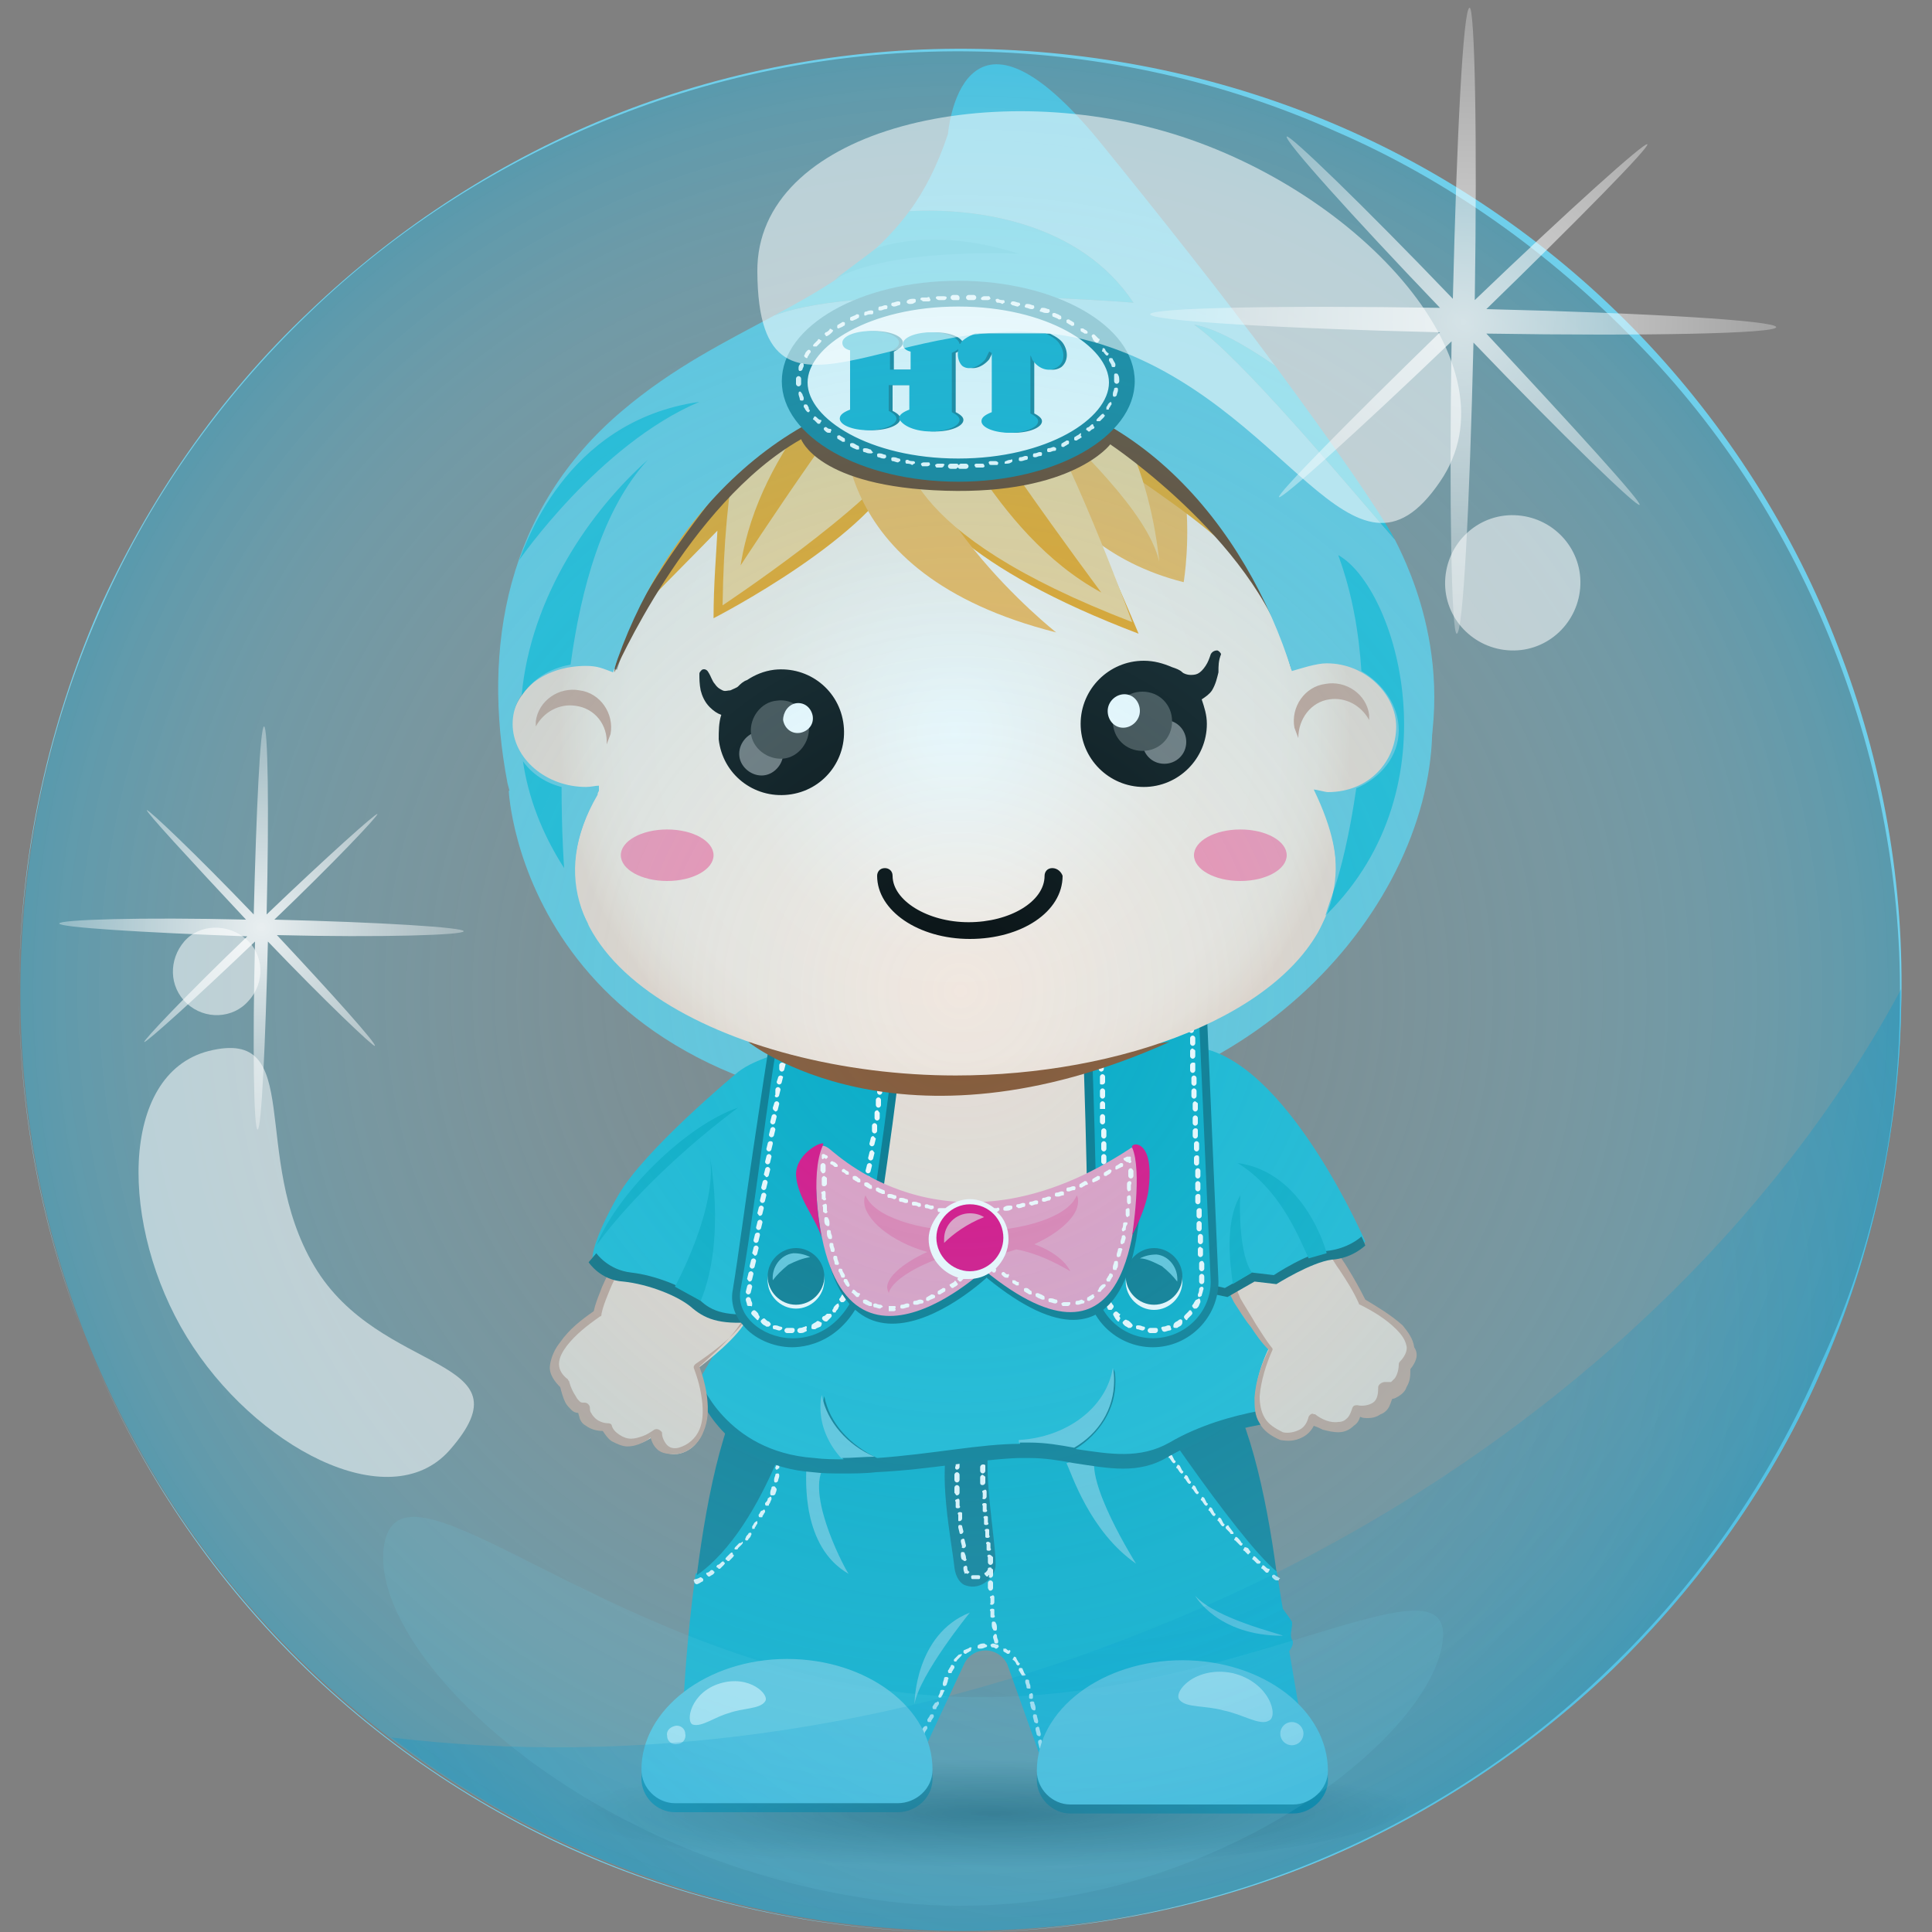 <?xml version="1.0" encoding="utf-8"?>
<!-- Generator: Adobe Illustrator 22.1.0, SVG Export Plug-In . SVG Version: 6.00 Build 0)  -->
<svg version="1.1" id="圖層_1" xmlns="http://www.w3.org/2000/svg" xmlns:xlink="http://www.w3.org/1999/xlink" x="0px" y="0px"
	 viewBox="0 0 150 150" style="enable-background:new 0 0 150 150;" xml:space="preserve">
<rect x="0" y="0" width="150" height="150" fill="#808080" stroke="none"/>
<style type="text/css">
	.st0{fill:#027187;}
	.st1{fill:#00A9C4;}
	.st2{fill:#62C4D9;}
	.st3{fill:#FFFFFF;}
	.st4{fill:#007287;}
	.st5{fill:#13B6D0;}
	.st6{fill:#61C5DB;}
	.st7{fill:url(#SVGID_1_);}
	.st8{fill:#F4D5C6;}
	.st9{fill:#CE9C89;}
	.st10{fill:#03606F;}
	.st11{fill:#F2DED3;}
	.st12{fill:#027286;}
	.st13{fill:#62C4D8;}
	.st14{fill:#894E27;}
	.st15{fill:url(#SVGID_2_);}
	.st16{fill:#FC8DAD;}
	.st17{fill:#706D6D;}
	.st18{fill:#3F3E3D;}
	.st19{fill:#F39C0B;}
	.st20{fill:#F9CD89;}
	.st21{fill:#F8B149;}
	.st22{fill:#602D0B;}
	.st23{fill:#12B6CF;}
	.st24{fill:#007288;}
	.st25{fill:#FEFFFE;}
	.st26{fill:#03A8C6;}
	.st27{fill:#00A9C1;}
	.st28{opacity:0.76;fill:#FFFFFF;}
	.st29{fill:#007286;}
	.st30{fill:#ED9BC0;}
	.st31{fill:#ED7CAE;}
	.st32{fill:#E4017E;}
	.st33{fill:#EE9AC0;}
	.st34{opacity:0.43;fill:url(#SVGID_3_);}
	.st35{fill:#6FCFEB;}
	.st36{opacity:0.65;fill:url(#SVGID_4_);}
	.st37{opacity:0.54;fill:#FFFFFF;}
	.st38{opacity:0.72;fill:url(#SVGID_5_);}
	.st39{opacity:0.84;fill:url(#SVGID_6_);}
	.st40{opacity:0.13;fill:#6FCFEB;}
</style>
<g>
	<path class="st0" d="M103.1,138.2c0,1.4-1.3,2.6-2.7,2.6H83.1c-1.4,0-2.6-1.2-2.6-2.6l0,0c0-4.8,5.1-8.6,11.3-8.6
		C98.1,129.5,103.1,133.4,103.1,138.2C103.1,138.2,103.1,138.2,103.1,138.2z M72.4,138.1c0-4.8-5.1-8.6-11.3-8.6s-11.3,3.9-11.3,8.6
		l0,0c0,1.4,1.2,2.6,2.6,2.6h17.3C71.1,140.7,72.4,139.6,72.4,138.1C72.4,138.2,72.4,138.2,72.4,138.1z"/>
	<path class="st1" d="M100.1,128.2c0.2-0.3,0.4-0.7,0.2-0.9c-0.2-0.4,0.1-1.1,0-1.4c-0.1-0.2-0.5-0.7-0.7-1c-0.2-1-0.3-2-0.5-3
		c-3.1-2.6-10.6-13.8-14.7-20.1c-6.9-1.4-15.2-0.7-21.1,1.7c-0.9,4.5-4.1,15-9.3,18.7c-0.7,5.1-0.9,9.4-0.9,9.4l18.3,5l3.5-7.5
		c0.7-1.3,2.6-1.3,3.3,0.1l2.5,7l20.3-2.8C101,133.5,100.6,131.2,100.1,128.2z"/>
	<path class="st2" d="M88.2,121.4c-3.6-2.5-5-7-5.4-7.8l2.3-0.7C84.1,114.9,88.2,121.4,88.2,121.4z M63.9,114h-1.3
		c0,0.8-0.4,6.1,3.3,8.2C65.8,122.2,62.6,116.3,63.9,114z M92.8,123.9c0,0,1.7,3.1,6.8,3.1C99.6,126.9,94.4,125.7,92.8,123.9z
		 M71,132.3c0.4-2.3,4.3-7.1,4.3-7.1C71,126.9,71,132.3,71,132.3z"/>
	<path class="st0" d="M99.1,122c-3.1-2.6-10.6-13.8-14.7-20.1c4.3,0.8,7.9,2.4,10.1,4.8C96.8,109.2,98.3,116,99.1,122z M54.1,122.3
		c5.3-3.7,8.4-14.2,9.3-18.7c-1.8,0.7-3.3,1.6-4.5,2.7C56.4,108.6,54.9,116,54.1,122.3z M76.9,111.7c-0.5-0.6-2.8-0.9-3.1-0.2
		c-1.1,2.6,0.1,8.2,0.3,10.2c0.1,0.8,0.5,1.3,0.9,1.4c1.2,0.4,2.3-0.7,2.3-1.6C77.3,119.4,76.2,113.8,76.9,111.7z"/>
	<path class="st3" d="M95.7,118.9c0.1,0.1,0.1,0.2,0,0.2c0,0-0.1,0-0.1,0c0,0-0.1,0-0.1-0.1l-0.3-0.3c-0.1-0.1,0-0.2,0-0.2
		c0.1-0.1,0.2-0.1,0.2,0L95.7,118.9z M96.1,119.4c-0.1-0.1-0.2-0.1-0.2,0c-0.1,0.1-0.1,0.2,0,0.2c0.1,0.1,0.2,0.2,0.3,0.3
		c0,0,0.1,0.1,0.1,0.1c0,0,0.1,0,0.1,0c0.1-0.1,0.1-0.2,0-0.2C96.3,119.6,96.2,119.5,96.1,119.4z M98.2,121.6
		c-0.1-0.1-0.2-0.1-0.2,0c-0.1,0.1-0.1,0.2,0,0.2c0.1,0.1,0.2,0.2,0.3,0.3c0,0,0.1,0,0.1,0c0,0,0.1,0,0.1-0.1c0.1-0.1,0.1-0.2,0-0.2
		C98.4,121.8,98.3,121.7,98.2,121.6z M94.8,117.9c-0.1-0.1-0.2-0.1-0.2,0c-0.1,0.1-0.1,0.2,0,0.2l0.2,0.3c0,0,0.1,0.1,0.1,0.1
		c0,0,0.1,0,0.1,0c0.1-0.1,0.1-0.2,0-0.2L94.8,117.9z M89.3,110.4c0-0.1-0.1-0.1-0.2-0.1c-0.1,0-0.1,0.1-0.1,0.2
		c0,0.1,0.1,0.2,0.2,0.4c0,0.1,0.1,0.1,0.1,0.1c0,0,0.1,0,0.1,0c0.1,0,0.1-0.1,0.1-0.2C89.4,110.6,89.3,110.5,89.3,110.4z
		 M97.5,120.9c-0.1-0.1-0.2-0.1-0.2,0c-0.1,0.1-0.1,0.2,0,0.2c0.1,0.1,0.2,0.2,0.3,0.3c0,0,0.1,0,0.1,0c0,0,0.1,0,0.1,0
		c0.1-0.1,0.1-0.2,0-0.2C97.7,121.1,97.6,121,97.5,120.9z M99.3,122.5c-0.1-0.1-0.2-0.1-0.3-0.2c-0.1-0.1-0.2,0-0.2,0
		c-0.1,0.1,0,0.2,0,0.2c0.1,0.1,0.2,0.2,0.3,0.2c0,0,0.1,0,0.1,0c0.1,0,0.1,0,0.1-0.1C99.4,122.6,99.4,122.5,99.3,122.5z
		 M96.6,120.2c-0.1,0.1-0.1,0.2,0,0.2l0.3,0.3l0.1-0.1l0.1-0.1l-0.2-0.3C96.7,120.1,96.6,120.1,96.6,120.2z M94.1,117.1
		c-0.1-0.1-0.2-0.1-0.2,0c-0.1,0.1-0.1,0.2,0,0.2l0.2,0.3c0,0,0.1,0.1,0.1,0.1c0,0,0.1,0,0.1,0c0.1-0.1,0.1-0.2,0-0.2L94.1,117.1z
		 M92.2,114.6c-0.1-0.1-0.2-0.1-0.2,0c-0.1,0.1-0.1,0.2,0,0.2l0.2,0.3c0,0,0.1,0.1,0.1,0.1c0,0,0.1,0,0.1,0c0.1-0.1,0.1-0.2,0-0.2
		L92.2,114.6z M89.8,111.3c0-0.1-0.1-0.1-0.2,0c-0.1,0-0.1,0.1,0,0.2c0.1,0.1,0.1,0.2,0.2,0.3c0,0,0.1,0.1,0.1,0.1c0,0,0.1,0,0.1,0
		c0.1-0.1,0.1-0.1,0-0.2C90,111.5,89.9,111.4,89.8,111.3z M91,113c-0.1-0.1-0.2-0.1-0.2,0c-0.1,0.1-0.1,0.2,0,0.2l0.2,0.3
		c0,0,0.1,0.1,0.1,0.1c0,0,0.1,0,0.1,0c0.1-0.1,0.1-0.2,0-0.2L91,113z M90.4,112.1c-0.1-0.1-0.2-0.1-0.2,0c-0.1,0.1-0.1,0.2,0,0.2
		c0.1,0.1,0.1,0.2,0.2,0.3c0,0,0.1,0.1,0.1,0.1c0,0,0.1,0,0.1,0c0.1-0.1,0.1-0.2,0-0.2C90.5,112.4,90.5,112.3,90.4,112.1z
		 M91.6,113.8c-0.1-0.1-0.2-0.1-0.2,0c-0.1,0.1-0.1,0.2,0,0.2l0.2,0.3c0,0,0.1,0.1,0.1,0.1c0,0,0.1,0,0.1,0c0.1-0.1,0.1-0.2,0-0.2
		L91.6,113.8z M93.5,116.3c-0.1-0.1-0.2-0.1-0.2,0c-0.1,0.1-0.1,0.2,0,0.2l0.2,0.3c0,0,0.1,0.1,0.1,0.1c0,0,0.1,0,0.1,0
		c0.1-0.1,0.1-0.2,0-0.2L93.5,116.3z M92.8,115.4c-0.1-0.1-0.2-0.1-0.2,0c-0.1,0.1-0.1,0.2,0,0.2l0.2,0.3c0,0,0.1,0.1,0.1,0.1
		c0,0,0.1,0,0.1,0c0.1-0.1,0.1-0.2,0-0.2L92.8,115.4z M60.6,112.4c-0.1,0-0.2,0.1-0.2,0.2c0,0.1,0,0.2,0,0.3c0,0.1,0.1,0.2,0.1,0.2
		c0,0,0,0,0,0c0.1,0,0.2-0.1,0.2-0.1c0-0.1,0-0.2,0-0.3C60.8,112.5,60.7,112.4,60.6,112.4z M59.6,116.4c0,0.1-0.1,0.2-0.2,0.3
		c0,0.1,0,0.2,0.1,0.2c0,0,0,0,0.1,0c0.1,0,0.1,0,0.1-0.1c0.1-0.1,0.1-0.2,0.2-0.4c0-0.1,0-0.2-0.1-0.2
		C59.7,116.3,59.6,116.3,59.6,116.4z M58.6,118.2c-0.1,0.1-0.1,0.2-0.2,0.3c0,0.1,0,0.2,0,0.2c0,0,0.1,0,0.1,0c0.1,0,0.1,0,0.1-0.1
		c0.1-0.1,0.1-0.2,0.2-0.3c0-0.1,0-0.2,0-0.2C58.8,118.1,58.7,118.1,58.6,118.2z M59.1,117.3c-0.1,0.1-0.1,0.2-0.2,0.3
		c0,0.1,0,0.2,0.1,0.2c0,0,0.1,0,0.1,0c0.1,0,0.1,0,0.1-0.1c0.1-0.1,0.1-0.2,0.2-0.3c0-0.1,0-0.2-0.1-0.2
		C59.3,117.2,59.2,117.3,59.1,117.3z M60.5,113.4c-0.1,0-0.2,0.1-0.2,0.1c0,0.1,0,0.3-0.1,0.4c0,0.1,0,0.2,0.1,0.2c0,0,0,0,0,0
		c0.1,0,0.1-0.1,0.2-0.1c0-0.1,0-0.3,0.1-0.4C60.7,113.5,60.6,113.4,60.5,113.4z M60.4,114.4c-0.1,0-0.2,0-0.2,0.1
		c0,0.1-0.1,0.2-0.1,0.4c0,0.1,0,0.2,0.1,0.2c0,0,0,0,0,0c0.1,0,0.1,0,0.2-0.1c0-0.1,0.1-0.3,0.1-0.4
		C60.5,114.5,60.5,114.4,60.4,114.4z M57.4,119.8c-0.1,0.1-0.2,0.2-0.3,0.3c-0.1,0.1-0.1,0.2,0,0.2c0,0,0.1,0,0.1,0
		c0,0,0.1,0,0.1-0.1c0.1-0.1,0.2-0.2,0.3-0.3c0.1-0.1,0.1-0.2,0-0.2C57.6,119.8,57.5,119.8,57.4,119.8z M56,121.3
		c-0.1,0.1-0.2,0.2-0.3,0.2c-0.1,0.1-0.1,0.2,0,0.2c0,0,0.1,0.1,0.1,0.1c0,0,0.1,0,0.1,0c0.1-0.1,0.2-0.2,0.3-0.3
		c0.1-0.1,0.1-0.2,0-0.2C56.2,121.2,56.1,121.2,56,121.3z M55.2,121.9c-0.1,0.1-0.2,0.2-0.3,0.2c-0.1,0-0.1,0.1,0,0.2
		c0,0,0.1,0.1,0.1,0.1c0,0,0.1,0,0.1,0c0.1-0.1,0.2-0.1,0.3-0.2c0.1-0.1,0.1-0.2,0-0.2C55.4,121.9,55.3,121.9,55.2,121.9z
		 M54.3,122.5c-0.2,0.1-0.3,0.1-0.3,0.1c-0.1,0-0.2,0.1-0.1,0.2c0,0.1,0.1,0.2,0.2,0.2c0,0,0,0,0,0c0,0,0.1,0,0.4-0.2
		c0.1,0,0.1-0.1,0.1-0.2C54.5,122.5,54.4,122.4,54.3,122.5z M60.1,115.4c-0.1,0-0.2,0-0.2,0.1c0,0.1-0.1,0.2-0.1,0.4
		c0,0.1,0,0.2,0.1,0.2c0,0,0,0,0.1,0c0.1,0,0.1,0,0.2-0.1c0-0.1,0.1-0.2,0.1-0.4C60.2,115.5,60.2,115.4,60.1,115.4z M56.7,120.6
		c-0.1,0.1-0.2,0.2-0.3,0.3c-0.1,0.1-0.1,0.2,0,0.2c0,0,0.1,0.1,0.1,0.1c0,0,0.1,0,0.1,0c0.1-0.1,0.2-0.2,0.3-0.3
		c0.1-0.1,0.1-0.2,0-0.2C56.9,120.5,56.8,120.5,56.7,120.6z M58.1,119.1c-0.1,0.1-0.2,0.2-0.2,0.3c-0.1,0.1,0,0.2,0,0.2
		c0,0,0.1,0,0.1,0c0,0,0.1,0,0.1-0.1c0.1-0.1,0.2-0.2,0.2-0.3c0.1-0.1,0-0.2,0-0.2C58.2,119,58.1,119,58.1,119.1z M74.5,112
		C74.5,112,74.5,112,74.5,112C74.6,112.1,74.6,112.1,74.5,112c0.1,0,0.2,0,0.2-0.1c0,0,0,0,0-0.1c0,0,0,0,0,0l0.1,0
		c0.1,0,0.1-0.1,0.1-0.2c0,0,0,0,0,0c0-0.1-0.1-0.2-0.2-0.1l-0.1,0c0,0,0,0,0,0c0,0,0,0,0,0c-0.1,0-0.2,0-0.2,0.1
		c0,0.1,0,0.1-0.1,0.2C74.4,111.9,74.4,112,74.5,112z M75.3,111.9c0.1,0,0.2,0,0.3,0c0,0,0,0,0,0c0.1,0,0.1-0.1,0.2-0.1c0,0,0,0,0,0
		c0-0.1,0-0.2-0.1-0.2c-0.1,0-0.2,0-0.3,0c-0.1,0-0.2,0.1-0.2,0.1c0,0,0,0,0,0C75.2,111.8,75.3,111.9,75.3,111.9z M76.2,112
		C76.2,112,76.2,112,76.2,112C76.2,112.1,76.2,112.1,76.2,112c0,0.2,0.1,0.2,0.2,0.3c0,0,0,0,0,0c0,0,0,0,0,0c0.1,0,0.1-0.1,0.2-0.1
		c0-0.1,0-0.1,0-0.2c0-0.1,0-0.2-0.1-0.2c-0.1,0-0.1,0-0.2-0.1c-0.1,0-0.2,0-0.2,0.1c0,0,0,0,0,0C76,111.9,76.1,112,76.2,112z
		 M74.3,115.1C74.3,115.1,74.3,115.1,74.3,115.1C74.3,115.1,74.3,115.1,74.3,115.1c0.1,0,0.2-0.1,0.2-0.2c0-0.1,0-0.3,0-0.4
		c0-0.1-0.1-0.2-0.2-0.2c0,0,0,0,0,0c0,0,0,0,0,0c-0.1,0-0.2,0.1-0.2,0.2c0,0.1,0,0.3,0,0.4C74.1,115,74.2,115.1,74.3,115.1z
		 M74.3,113.1C74.3,113.1,74.3,113.1,74.3,113.1C74.3,113.1,74.3,113.1,74.3,113.1c0.1,0,0.2-0.1,0.2-0.1c0-0.1,0-0.2,0.1-0.4
		c0-0.1,0-0.2-0.1-0.2c0,0,0,0,0,0c-0.1,0-0.2,0-0.2,0.1c0,0.1,0,0.3-0.1,0.4C74.2,113,74.2,113.1,74.3,113.1z M74.5,118.1
		C74.5,118.1,74.5,118.1,74.5,118.1C74.5,118.1,74.5,118.1,74.5,118.1c0.1,0,0.2-0.1,0.2-0.2l0-0.4c0-0.1-0.1-0.1-0.2-0.1
		c0,0,0,0,0,0c-0.1,0-0.2,0.1-0.1,0.2l0,0.4C74.4,118.1,74.4,118.1,74.5,118.1z M74.3,116.1C74.3,116.1,74.3,116.1,74.3,116.1
		C74.3,116.1,74.3,116.1,74.3,116.1c0.1,0,0.2-0.1,0.2-0.2c0-0.1,0-0.3,0-0.4c0-0.1-0.1-0.2-0.2-0.2c0,0,0,0,0,0c0,0,0,0,0,0
		c-0.1,0-0.2,0.1-0.2,0.2c0,0.1,0,0.3,0,0.4C74.2,116,74.2,116.1,74.3,116.1z M76.5,117.7c-0.1,0-0.2,0.1-0.1,0.2l0,0.4
		c0,0.1,0.1,0.1,0.2,0.1c0,0,0,0,0,0c0,0,0,0,0,0c0.1,0,0.2-0.1,0.1-0.2l0-0.4C76.7,117.7,76.6,117.7,76.5,117.7
		C76.5,117.7,76.5,117.7,76.5,117.7z M74.4,117.1C74.4,117.1,74.4,117.1,74.4,117.1c0.1,0,0.2-0.1,0.1-0.2l0-0.4
		c0-0.1-0.1-0.2-0.2-0.1c0,0,0,0,0,0c-0.1,0-0.2,0.1-0.1,0.2l0,0.4C74.2,117.1,74.3,117.1,74.4,117.1
		C74.4,117.1,74.4,117.1,74.4,117.1z M74.3,114.1C74.3,114.1,74.3,114.1,74.3,114.1C74.3,114.1,74.3,114.1,74.3,114.1
		c0.1,0,0.2-0.1,0.2-0.2c0-0.1,0-0.3,0-0.4c0-0.1-0.1-0.2-0.1-0.2c0,0,0,0,0,0c-0.1,0-0.2,0.1-0.2,0.1c0,0.1,0,0.3,0,0.4
		C74.1,114,74.2,114.1,74.3,114.1z M74.8,120.2C74.8,120.2,74.8,120.2,74.8,120.2C74.8,120.2,74.8,120.2,74.8,120.2
		c0.1,0,0.2-0.1,0.2-0.2l-0.1-0.4c0-0.1-0.1-0.2-0.2-0.1c0,0,0,0,0,0c-0.1,0-0.1,0.1-0.1,0.2l0.1,0.4
		C74.6,120.1,74.7,120.2,74.8,120.2z M74.9,121.2C74.9,121.2,74.9,121.2,74.9,121.2c0.1,0,0.2-0.1,0.1-0.2c0-0.1,0-0.2-0.1-0.4
		c0-0.1-0.1-0.1-0.2-0.1c0,0,0,0,0,0c-0.1,0-0.1,0.1-0.1,0.2c0,0.1,0,0.3,0.1,0.4C74.8,121.1,74.8,121.2,74.9,121.2
		C74.9,121.2,74.9,121.2,74.9,121.2z M76.2,113.3C76.3,113.3,76.3,113.3,76.2,113.3C76.3,113.3,76.3,113.3,76.2,113.3
		c0.1,0,0.2-0.1,0.2-0.2c0-0.1,0-0.3,0-0.4c0-0.1-0.1-0.2-0.1-0.2c0,0,0,0,0,0c-0.1,0-0.2,0.1-0.2,0.1c0,0.1,0,0.3,0,0.4
		C76.1,113.2,76.2,113.3,76.2,113.3z M75.1,122.2C75.1,122.2,75.2,122.2,75.1,122.2C75.2,122.1,75.2,122.1,75.1,122.2
		c0.2-0.1,0.2-0.2,0.1-0.2c-0.1-0.1-0.1-0.2-0.1-0.3c0-0.1-0.1-0.2-0.2-0.1c0,0,0,0,0,0c-0.1,0-0.1,0.1-0.1,0.2
		c0,0.2,0.1,0.3,0.1,0.4C75,122.1,75.1,122.2,75.1,122.2z M76.1,122.4C76.1,122.4,76.1,122.4,76.1,122.4c0-0.1-0.1-0.1-0.2-0.1
		c0,0-0.1,0-0.1,0c0,0-0.1,0-0.1,0c0,0,0,0-0.1,0c-0.1,0-0.2,0-0.2,0.1c0,0,0,0,0,0c0,0.1,0,0.2,0.1,0.2c0,0,0.1,0,0.1,0
		c0.1,0,0.1,0,0.2,0c0.1,0,0.1,0,0.2,0C76.1,122.6,76.1,122.5,76.1,122.4z M76.4,116.7C76.4,116.7,76.4,116.7,76.4,116.7
		c-0.1,0-0.2,0.1-0.1,0.2l0,0.4c0,0.1,0.1,0.1,0.2,0.1c0,0,0,0,0,0c0,0,0,0,0,0c0.1,0,0.2-0.1,0.1-0.2l0-0.4
		C76.6,116.7,76.5,116.7,76.4,116.7z M76.4,116.4C76.4,116.4,76.4,116.4,76.4,116.4C76.4,116.3,76.4,116.3,76.4,116.4
		c0.1,0,0.2-0.1,0.2-0.2l0-0.4c0-0.1-0.1-0.2-0.2-0.1c0,0,0,0,0,0c-0.1,0-0.2,0.1-0.1,0.2l0,0.4C76.2,116.3,76.3,116.4,76.4,116.4z
		 M74.6,119.1C74.6,119.1,74.7,119.1,74.6,119.1C74.7,119.1,74.7,119.1,74.6,119.1c0.1,0,0.2-0.1,0.2-0.2l-0.1-0.4
		c0-0.1-0.1-0.1-0.2-0.1c0,0,0,0,0,0c-0.1,0-0.1,0.1-0.1,0.2l0.1,0.4C74.5,119.1,74.6,119.1,74.6,119.1z M76.7,119.7
		c-0.1,0-0.2,0.1-0.1,0.2l0,0.4c0,0.1,0.1,0.1,0.2,0.1c0,0,0,0,0,0c0,0,0,0,0,0c0.1,0,0.2-0.1,0.1-0.2l0-0.4
		C76.9,119.8,76.8,119.7,76.7,119.7C76.7,119.7,76.7,119.7,76.7,119.7z M76.1,114.2c0,0.1,0.1,0.2,0.2,0.2c0,0,0,0,0,0c0,0,0,0,0,0
		c0.1,0,0.2-0.1,0.2-0.2c0-0.1,0-0.2,0-0.4v0c0-0.1-0.1-0.1-0.2-0.1c0,0,0,0,0,0c-0.1,0-0.2,0.1-0.2,0.2
		C76.1,113.9,76.1,114,76.1,114.2z M76.6,118.7c-0.1,0-0.2,0.1-0.1,0.2l0,0.4c0,0.1,0.1,0.1,0.2,0.1c0,0,0,0,0,0c0,0,0,0,0,0
		c0.1,0,0.2-0.1,0.1-0.2l0-0.4C76.8,118.7,76.7,118.7,76.6,118.7C76.6,118.7,76.6,118.7,76.6,118.7z M76.3,115.3
		C76.3,115.3,76.3,115.3,76.3,115.3C76.3,115.3,76.3,115.3,76.3,115.3c0.1,0,0.2-0.1,0.2-0.2c0-0.1,0-0.3,0-0.4
		c0-0.1-0.1-0.1-0.2-0.2c0,0,0,0,0,0c-0.1,0-0.2,0.1-0.2,0.2c0,0.1,0,0.3,0,0.4C76.1,115.3,76.2,115.3,76.3,115.3z M76.8,120.7
		C76.8,120.7,76.8,120.7,76.8,120.7c-0.1,0-0.2,0.1-0.1,0.2c0,0.1,0,0.3,0,0.4c0,0.1,0.1,0.2,0.2,0.2c0,0,0,0,0,0c0,0,0,0,0,0
		c0.1,0,0.2-0.1,0.2-0.2c0-0.1,0-0.2,0-0.4C77,120.8,76.9,120.7,76.8,120.7z M77,124.9c-0.1,0-0.2,0.1-0.1,0.2c0,0.1,0,0.3,0,0.4
		c0,0.1,0.1,0.1,0.2,0.1c0,0,0,0,0,0c0.1,0,0.2-0.1,0.1-0.2c0-0.1,0-0.3,0-0.4C77.2,124.9,77.1,124.9,77,124.9z M77.1,127.1
		c0,0.1,0.1,0.3,0.1,0.4c0,0.1,0.1,0.1,0.2,0.1c0,0,0,0,0,0c0.1,0,0.1-0.1,0.1-0.2c0-0.1-0.1-0.2-0.1-0.4c0-0.1-0.1-0.2-0.2-0.1
		C77.2,126.9,77.1,127,77.1,127.1z M77,126.1c0,0.1,0,0.3,0.1,0.4c0,0.1,0.1,0.1,0.2,0.1c0,0,0,0,0,0c0.1,0,0.1-0.1,0.1-0.2
		c0-0.1,0-0.3-0.1-0.4c0-0.1-0.1-0.1-0.2-0.1C77,125.9,77,126,77,126.1z M77,124.6C77,124.6,77,124.6,77,124.6
		c0.1,0,0.2-0.1,0.2-0.2l0-0.4c0-0.1-0.1-0.2-0.2-0.1c-0.1,0-0.2,0.1-0.1,0.2l0,0.4C76.8,124.5,76.9,124.6,77,124.6z M76.9,123.5
		C76.9,123.5,76.9,123.5,76.9,123.5c0.1,0,0.2-0.1,0.2-0.2l0-0.4c0-0.1-0.1-0.2-0.2-0.2c-0.1,0-0.2,0.1-0.2,0.2l0,0.4
		C76.8,123.5,76.8,123.5,76.9,123.5z M76.9,122.5C76.9,122.5,76.9,122.5,76.9,122.5c0.1,0,0.2-0.1,0.2-0.2c0-0.2,0-0.4,0-0.4
		c0-0.1-0.1-0.1-0.1-0.1c0,0,0-0.1-0.1-0.1c0,0,0,0,0,0c-0.1,0-0.2,0-0.2,0.1c0,0.1-0.1,0.2-0.2,0.3c-0.1,0-0.1,0.1,0,0.2
		c0,0,0,0,0,0c0,0,0.1,0.1,0.1,0.1c0,0,0.1,0,0.1,0c0,0,0-0.1,0.1-0.1c0,0,0,0.1,0,0.1C76.7,122.4,76.8,122.5,76.9,122.5z M80,131.5
		c-0.1,0-0.1,0.1-0.1,0.2l0,0.1c0,0.1,0.1,0.1,0.2,0.1c0,0,0,0,0,0c0.1,0,0.1-0.1,0.1-0.2c0,0,0,0,0-0.1
		C80.2,131.5,80.1,131.4,80,131.5z M77.5,127.7c-0.1,0-0.3-0.1-0.4-0.1c-0.1,0-0.2,0.1-0.2,0.1c0,0.1,0.1,0.2,0.1,0.2
		c0.1,0,0.2,0,0.3,0.1c0,0,0,0,0,0c0.1,0,0.1,0,0.2-0.1C77.6,127.8,77.5,127.8,77.5,127.7z M80,130.9c0-0.1-0.1-0.2-0.1-0.4
		c0-0.1-0.1-0.1-0.2-0.1c-0.1,0-0.1,0.1-0.1,0.2c0,0.1,0.1,0.2,0.1,0.4c0,0.1,0.1,0.1,0.2,0.1c0,0,0,0,0.1,0
		C80,131.1,80,131,80,130.9z M78.1,128c-0.1,0-0.2,0-0.2,0c0,0.1,0,0.2,0,0.2c0.1,0.1,0.2,0.1,0.3,0.2c0,0,0.1,0,0.1,0
		c0,0,0.1,0,0.1-0.1c0.1-0.1,0-0.2,0-0.2C78.3,128.2,78.2,128.1,78.1,128z M79.6,130c-0.1-0.1-0.1-0.2-0.2-0.4
		c0-0.1-0.1-0.1-0.2-0.1c-0.1,0-0.1,0.1-0.1,0.2c0.1,0.1,0.1,0.2,0.2,0.3c0,0.1,0.1,0.1,0.1,0.1c0,0,0,0,0.1,0
		C79.6,130.1,79.7,130,79.6,130z M78.9,128.7c-0.1-0.1-0.2-0.1-0.2,0c-0.1,0.1-0.1,0.2,0,0.2c0.1,0.1,0.2,0.2,0.2,0.3
		c0,0,0.1,0.1,0.1,0.1c0,0,0.1,0,0.1,0c0.1-0.1,0.1-0.2,0-0.2C79,128.9,78.9,128.8,78.9,128.7z M74.4,128.5
		c-0.1,0.1-0.2,0.2-0.3,0.3c-0.1,0.1,0,0.2,0,0.2c0,0,0.1,0,0.1,0c0,0,0.1,0,0.1-0.1c0.1-0.1,0.2-0.2,0.3-0.3c0.1-0.1,0.1-0.2,0-0.2
		C74.6,128.5,74.5,128.4,74.4,128.5z M75.3,127.9c-0.1,0.1-0.2,0.1-0.4,0.2c-0.1,0-0.1,0.1-0.1,0.2c0,0,0.1,0.1,0.1,0.1
		c0,0,0.1,0,0.1,0c0.1-0.1,0.2-0.1,0.3-0.2c0.1,0,0.1-0.1,0.1-0.2C75.5,127.9,75.4,127.9,75.3,127.9z M76.4,127.6
		c-0.1,0-0.3,0-0.4,0.1c-0.1,0-0.1,0.1-0.1,0.2c0,0.1,0.1,0.1,0.2,0.1c0,0,0,0,0,0c0.1,0,0.2,0,0.4-0.1c0.1,0,0.2-0.1,0.1-0.2
		C76.5,127.7,76.5,127.6,76.4,127.6z M73.5,130.2c-0.1,0-0.2,0-0.2,0.1c0,0.1-0.1,0.3-0.1,0.4c0,0.1,0,0.2,0.1,0.2c0,0,0,0,0,0
		c0.1,0,0.1,0,0.2-0.1c0-0.1,0.1-0.2,0.1-0.4C73.7,130.3,73.6,130.2,73.5,130.2z M73.8,129.4c-0.1,0.1-0.1,0.2-0.2,0.3
		c0,0.1,0,0.2,0.1,0.2c0,0,0,0,0.1,0c0.1,0,0.1,0,0.1-0.1c0.1-0.1,0.1-0.2,0.2-0.3c0-0.1,0-0.2-0.1-0.2
		C73.9,129.2,73.8,129.3,73.8,129.4z M73.2,131.2c-0.1,0-0.2,0-0.2,0.1c0,0.1-0.1,0.3-0.1,0.3c-0.1,0.1,0,0.2,0,0.2c0,0,0.1,0,0.1,0
		c0,0,0.1,0,0.1-0.1c0.1-0.1,0.1-0.2,0.2-0.4C73.4,131.3,73.3,131.2,73.2,131.2z M72.2,133.2l-0.2,0.3c0,0.1,0,0.2,0.1,0.2
		c0,0,0,0,0.1,0c0.1,0,0.1,0,0.1-0.1l0.2-0.3c0-0.1,0-0.2-0.1-0.2C72.3,133.1,72.2,133.1,72.2,133.2z M71.7,134.1l-0.2,0.3
		c0,0.1,0,0.2,0.1,0.2c0,0,0,0,0.1,0c0.1,0,0.1,0,0.1-0.1l0.2-0.3c0-0.1,0-0.2-0.1-0.2C71.9,134,71.8,134,71.7,134.1z M72.6,132.2
		l-0.2,0.3c0,0.1,0,0.2,0.1,0.2c0,0,0,0,0.1,0c0.1,0,0.1,0,0.1-0.1l0.2-0.3c0-0.1,0-0.2-0.1-0.2C72.8,132.1,72.7,132.2,72.6,132.2z
		 M80.9,135.8c0.1,0,0.1-0.1,0.1-0.2l-0.1-0.4c0-0.1-0.1-0.2-0.2-0.1c-0.1,0-0.1,0.1-0.1,0.2l0.1,0.4
		C80.7,135.7,80.7,135.8,80.9,135.8C80.8,135.8,80.8,135.8,80.9,135.8z M80.5,133.8c0.1,0,0.1-0.1,0.1-0.2l-0.1-0.4
		c0-0.1-0.1-0.1-0.2-0.1c-0.1,0-0.1,0.1-0.1,0.2l0.1,0.4C80.3,133.7,80.4,133.8,80.5,133.8C80.5,133.8,80.5,133.8,80.5,133.8z
		 M80.7,134.8c0.1,0,0.1-0.1,0.1-0.2l-0.1-0.4c0-0.1-0.1-0.2-0.2-0.1c-0.1,0-0.1,0.1-0.1,0.2l0.1,0.4
		C80.5,134.7,80.6,134.8,80.7,134.8C80.6,134.8,80.7,134.8,80.7,134.8z M80.3,132.8c0.1,0,0.1-0.1,0.1-0.2c0-0.2-0.1-0.3-0.1-0.4
		c0-0.1-0.1-0.1-0.2-0.1c-0.1,0-0.2,0.1-0.1,0.2c0,0.1,0,0.2,0.1,0.4C80.1,132.7,80.2,132.8,80.3,132.8
		C80.3,132.8,80.3,132.8,80.3,132.8z M81.1,136.3C81.1,136.3,81.1,136.2,81.1,136.3c0-0.1-0.1-0.2-0.2-0.1c-0.1,0-0.1,0.1-0.1,0.2
		c0,0.1,0.1,0.1,0.2,0.1c0,0,0,0,0,0l0-0.2L81.1,136.3z"/>
	<path class="st4" d="M95.4,99.1l-36,1.1l-1.8,2.2l-3.4,5.8c0,0,2,5.6,8.9,6.1c0.8,0.1,1.5,0.1,2.3,0.1c0.9,0,1.8,0,2.6-0.1
		c4.3-0.2,8-1,11.1-1.1c0.3,0,0.5,0,0.8,0c1.3,0,2.4,0.2,3.5,0.4c2.7,0.4,5,0.9,7.3-0.5c4.7-2.7,10.5-2.9,10.5-2.9L95.4,99.1z"/>
	<g>
		<path class="st5" d="M101.3,109.1c0,0-5.9,0.2-10.5,2.9c-2.3,1.3-4.6,0.9-7.3,0.5c1.9-1.2,3.1-3.1,3.1-5.2c0-0.3,0-0.6-0.1-1
			c-0.5,3.1-3.6,5.4-7.3,5.6v0.2c-3.1,0-6.8,0.8-11.1,1.1c-2.1-1-3.7-2.7-4.1-4.8c-0.1,0.3-0.1,0.6-0.1,1c0,1.5,0.6,2.8,1.6,3.9
			c-0.7,0-1.5,0-2.3-0.1c-6.9-0.5-8.9-6.1-8.9-6.1l3.4-5.8l1.8-2.2l36-1.1L101.3,109.1z"/>
		<path class="st6" d="M67.9,113.1c-0.8,0-1.7,0.1-2.6,0.1c-1-1.1-1.6-2.5-1.6-3.9c0-0.3,0-0.6,0.1-1
			C64.2,110.4,65.8,112.2,67.9,113.1z M86.5,107.2c0-0.3,0-0.6-0.1-1c-0.5,3.1-3.6,5.4-7.3,5.6v0.2c0.3,0,0.5,0,0.8,0
			c1.3,0,2.4,0.2,3.5,0.4C85.3,111.3,86.5,109.4,86.5,107.2z"/>
	</g>
	<path class="st2" d="M39.5,61.4c0,0,1.1,24.8,35.7,25.3c21.9,0.3,36.1-16.5,36-30.4C111.1,46,39.5,61.4,39.5,61.4z"/>
	
		<radialGradient id="SVGID_1_" cx="77.18" cy="140.793" r="33.362" gradientTransform="matrix(1 0 0 0.125 0 123.206)" gradientUnits="userSpaceOnUse">
		<stop  offset="4.792333e-08" style="stop-color:#000000;stop-opacity:0.6"/>
		<stop  offset="1" style="stop-color:#000000;stop-opacity:0"/>
	</radialGradient>
	<path class="st7" d="M109.2,140c0,2.7-14.7,5-32.8,5s-32.8-2.2-32.8-5c0-2.7,14.7-5,32.8-5S109.2,137.3,109.2,140z"/>
	<g>
		<g>
			<path class="st8" d="M95.4,99.7c0,0,5.9-4.3,7.2-3.5s3.4,4.9,3.4,4.9c5.8,3.1,3.1,5,3.1,5c-0.1,2.2-1.5,2-1.5,2
				c-0.3,2.2-2.3,1.5-2.3,1.5c-0.8,2.5-3.5,0.6-3.5,0.6c-0.5,1.8-2.4,1.3-2.4,1.3c-3.7-1.4-0.9-6.8-0.9-6.8
				c-0.7-0.6-2.7-3.8-2.7-3.8L95.4,99.7z M47.7,98.9c0,0-1.1,2.3-1.2,3.2c0,0-5.4,3.4-2.6,5.5c0,0,0.4,2.1,1.4,1.9
				c0,0-0.1,1.5,1.8,1.5c0,0,1.1,2.4,3.8,0.4c0,0,0,1.4,1.3,1.5s3.8-1.3,1.9-6.6c0,0,2.6-1.9,3.6-3.4c1.1-1.5-9.5-5.4-9.5-5.4
				L47.7,98.9z"/>
			<path class="st9" d="M109.5,106.3c0,0.5,0,0.9-0.3,1.4c-0.1,0.3-0.3,0.5-0.6,0.7c-0.2,0.1-0.3,0.2-0.5,0.2
				c-0.1,0.2-0.1,0.3-0.2,0.5c-0.1,0.3-0.4,0.6-0.7,0.7c-0.3,0.2-0.6,0.3-1,0.3c-0.2,0-0.4,0-0.6-0.1c-0.1,0.3-0.2,0.5-0.5,0.7
				c-0.3,0.3-0.7,0.5-1.2,0.5c-0.4,0-0.8-0.1-1.2-0.2c-0.2-0.1-0.4-0.2-0.7-0.3c-0.2,0.4-0.5,0.7-0.9,0.9c-0.6,0.3-1.1,0.3-1.7,0.2
				l0,0c-0.7-0.3-1.3-0.7-1.6-1.3c-0.4-0.6-0.4-1.3-0.4-2c0.1-1.3,0.5-2.5,1.1-3.7c-0.6-0.6-1-1.2-1.4-1.8c-0.5-0.6-0.9-1.3-1.3-1.9
				l0,0l0,0l-0.6-1.2c-0.1-0.2,0-0.4,0.2-0.4c0.2-0.1,0.4,0,0.4,0.1c0,0,0,0,0,0l0.5,1.2c0.4,0.7,0.8,1.3,1.2,2
				c0.4,0.6,0.8,1.3,1.3,1.9l0,0c0,0,0,0.1,0,0.1c-0.5,1.1-0.9,2.4-1,3.6c0,0.6,0.1,1.2,0.4,1.7c0.3,0.5,0.8,0.8,1.4,1.1
				c0.4,0.1,0.9,0,1.3-0.2c0.4-0.2,0.6-0.6,0.7-1l0,0c0.1-0.2,0.3-0.3,0.4-0.2c0,0,0.1,0,0.1,0c0.5,0.4,1.2,0.7,1.8,0.6
				c0.3,0,0.5-0.1,0.7-0.3c0.2-0.2,0.3-0.5,0.4-0.8l0,0c0.1-0.2,0.2-0.2,0.4-0.2l0,0c0.4,0.1,0.9,0,1.2-0.2c0.3-0.2,0.4-0.6,0.4-1.1
				l0,0l0-0.1c0-0.2,0.3-0.4,0.5-0.4c0,0,0.1,0,0.1,0c0.1,0,0.2,0,0.4,0c0.1-0.1,0.2-0.2,0.3-0.3c0.2-0.3,0.3-0.7,0.3-1.1l0,0l0,0
				c0-0.1,0.1-0.2,0.1-0.2c0.3-0.3,0.6-0.8,0.5-1.2c-0.1-0.5-0.4-0.9-0.8-1.3c-0.8-0.8-1.8-1.4-2.8-1.9c-0.1,0-0.1-0.1-0.1-0.1
				c-0.4-0.9-0.9-1.7-1.5-2.6c-0.3-0.4-0.5-0.8-0.8-1.2c-0.3-0.4-0.6-0.8-1-1l0,0c-0.1-0.1-0.2-0.3-0.1-0.4c0.1-0.1,0.3-0.2,0.5-0.1
				l0,0c0.5,0.3,0.8,0.7,1.1,1.2c0.3,0.4,0.6,0.8,0.9,1.3c0.5,0.8,1,1.7,1.4,2.5c1,0.6,2,1.2,2.9,2c0.4,0.5,0.8,1,0.9,1.7
				C110.2,105.2,109.9,105.8,109.5,106.3z M57.7,102.7L57.7,102.7c-1,1.3-2.4,2.3-3.7,3.2c-0.1,0.1-0.2,0.2-0.1,0.4l0,0l0,0
				c0.3,0.8,0.5,1.6,0.6,2.4c0.1,0.8,0.1,1.6-0.2,2.3c-0.3,0.7-0.9,1.2-1.6,1.4c-0.4,0.1-0.7,0-0.9-0.2c-0.2-0.2-0.4-0.6-0.4-0.9
				c0-0.1,0-0.1-0.1-0.2c-0.1-0.1-0.3-0.2-0.5-0.1c-0.3,0.2-0.6,0.4-0.9,0.5c-0.3,0.1-0.6,0.2-0.9,0.2c-0.3,0-0.6-0.1-0.9-0.3
				c-0.3-0.2-0.5-0.4-0.6-0.7c0-0.1-0.1-0.2-0.3-0.2l0,0l0,0c-0.4,0-0.8-0.2-1-0.4c-0.1-0.1-0.2-0.2-0.3-0.4
				c-0.1-0.1-0.1-0.3-0.1-0.4l0,0c0-0.2-0.2-0.4-0.4-0.4h-0.1h0c-0.1,0-0.2,0-0.3-0.1c-0.1-0.1-0.2-0.2-0.3-0.4
				c-0.2-0.3-0.4-0.7-0.5-1.1c0-0.1-0.1-0.1-0.1-0.2l0,0l0,0c-0.4-0.3-0.7-0.7-0.7-1.2c0-0.5,0.3-1,0.6-1.4c0.7-0.9,1.6-1.6,2.6-2.3
				c0.1,0,0.1-0.1,0.1-0.2l0,0c0.1-0.5,0.3-1,0.5-1.5c0.2-0.5,0.4-1,0.7-1.5l0,0l0.6-1.6c0.1-0.2,0-0.4-0.2-0.4
				c-0.2-0.1-0.4,0-0.4,0.2l-0.6,1.5c-0.2,0.5-0.5,1-0.7,1.6c-0.2,0.5-0.4,1-0.5,1.5c-1,0.7-1.9,1.4-2.6,2.4
				c-0.4,0.5-0.7,1.1-0.8,1.8c-0.1,0.7,0.4,1.3,0.8,1.7c0.1,0.4,0.2,0.8,0.4,1.2c0.1,0.2,0.3,0.4,0.5,0.6c0.1,0.1,0.3,0.2,0.5,0.2
				c0,0.1,0.1,0.3,0.1,0.4c0.1,0.3,0.3,0.5,0.5,0.6c0.4,0.3,0.9,0.4,1.3,0.4c0.2,0.3,0.4,0.6,0.7,0.8c0.4,0.2,0.8,0.4,1.2,0.4
				c0.4,0,0.8-0.1,1.2-0.3c0.2-0.1,0.4-0.2,0.6-0.4c0.1,0.3,0.2,0.6,0.5,0.9c0.4,0.4,1,0.4,1.5,0.4c1-0.1,1.8-0.9,2.1-1.7
				c0.4-0.9,0.4-1.8,0.3-2.7c-0.1-0.8-0.3-1.6-0.6-2.4c1.2-1.1,2.4-2.1,3.3-3.5c0,0,0-0.1,0-0.1C57.8,102.6,57.8,102.6,57.7,102.7z"
				/>
		</g>
	</g>
	<path class="st5" d="M57.1,83.4c0,0-7.1,5.9-9.1,9.4s-2,4.8-2,4.8s0.9,1.4,2.7,1.5s4.3,1.1,5.4,2.1c1.1,1,2.3,1.4,5.3,1
		c3-0.3,23.9-1.5,27.4-1.4c3.5,0.1,5.5-1,5.5-1l3,0.6l2.1-1.2l1.7,0.2c0,0,2.7-1.7,4.3-1.9c1.6-0.1,2.6-1.1,2.6-1.1
		s-5.6-13-12.2-14.9C87.2,79.7,61.9,79.1,57.1,83.4z"/>
	<g>
		<path class="st10" d="M105.7,96c-0.2,0.2-1.1,0.9-2.5,1.1c-1.6,0.1-4.3,1.9-4.3,1.9l-1.7-0.2l-2.1,1.2l-2.2-0.5l0,0.7l2.4,0.5
			l2.1-1.2l1.7,0.2c0,0,2.7-1.7,4.3-1.9c1.6-0.1,2.6-1.1,2.6-1.1S105.9,96.4,105.7,96z"/>
		<path class="st10" d="M59.1,102c-2.6,0.2-3.8-0.1-4.8-1.1c-1.1-1-3.5-1.9-5.3-2.1c-1.8-0.2-2.7-1.5-2.7-1.5L45.7,98
			c0,0,0.9,1.4,2.7,1.5c1.9,0.2,4.3,1.1,5.4,2.1c1.1,0.9,2.3,1.3,5.2,1L59.1,102z"/>
	</g>
	<polygon class="st11" points="84.7,99.2 66,99.2 67.3,81.9 84.7,81.9 	"/>
	<g>
		<path class="st4" d="M89.5,104.6c-2.8,0-5.2-2.3-5.1-5.1c0.2-5.2-0.4-20.9-0.4-20.9h9.7l0.9,20.9
			C94.6,102.3,92.3,104.6,89.5,104.6z M61.5,104.6c1.2,0,5-0.5,6.2-6.4c0.1-0.6,2.3-14.9,2.3-17.4v-0.6H59.9l-0.1,0.5
			c-0.2,1-0.7,4.4-1.3,8.4c-0.6,4-1.2,8.6-1.6,11c-0.2,1,0.1,2,0.8,2.8C58.5,103.9,60,104.6,61.5,104.6
			C61.5,104.6,61.5,104.6,61.5,104.6z"/>
		<path class="st1" d="M89.5,103.9L89.5,103.9c-2.4,0-4.5-2-4.4-4.4c0.2-5-0.4-20.3-0.4-20.3h8.4L94,99.5
			C94,101.9,92,103.9,89.5,103.9z M60.4,80.8c-0.5,2-2,14.6-2.9,19.3c-0.8,4,7.9,6.8,9.6-2c0,0,2.3-14.9,2.3-17.3H60.4z"/>
		<path class="st3" d="M91.8,99.5c0,1.2-1,2.2-2.2,2.2s-2.2-1-2.2-2.2c0-1.2,1-2.2,2.2-2.2S91.8,98.3,91.8,99.5z M59.6,99.4
			c0,1.2,1,2.2,2.2,2.2c1.2,0,2.2-1,2.2-2.2c0-1.2-1-2.2-2.2-2.2C60.6,97.3,59.6,98.2,59.6,99.4z"/>
		<path class="st12" d="M91.8,99.1c0,1.2-1,2.2-2.2,2.2s-2.2-1-2.2-2.2s1-2.2,2.2-2.2S91.8,97.9,91.8,99.1z M59.6,99.1
			c0,1.2,1,2.2,2.2,2.2c1.2,0,2.2-1,2.2-2.2s-1-2.2-2.2-2.2C60.6,96.9,59.6,97.9,59.6,99.1z"/>
		<path class="st3" d="M93.2,90.9l0,0.4c0,0.1-0.1,0.2-0.2,0.2c0,0,0,0,0,0c-0.1,0-0.2-0.1-0.2-0.2l0-0.4c0-0.1,0.1-0.2,0.2-0.2
			C93.1,90.7,93.2,90.8,93.2,90.9z M93,91.7C93,91.7,93,91.7,93,91.7c-0.1,0-0.2,0.1-0.2,0.2l0,0.4c0,0.1,0.1,0.2,0.2,0.2
			c0,0,0,0,0,0c0.1,0,0.2-0.1,0.2-0.2l0-0.4C93.2,91.8,93.1,91.7,93,91.7z M92.9,89.7C92.9,89.7,92.9,89.7,92.9,89.7
			c-0.1,0-0.2,0.1-0.2,0.2l0,0.4c0,0.1,0.1,0.2,0.2,0.2c0,0,0,0,0,0c0.1,0,0.2-0.1,0.2-0.2l0-0.4C93.1,89.7,93,89.7,92.9,89.7z
			 M92.9,88.6C92.9,88.6,92.9,88.6,92.9,88.6c-0.1,0-0.2,0.1-0.2,0.2l0,0.4c0,0.1,0.1,0.2,0.2,0.2c0,0,0,0,0,0
			c0.1,0,0.2-0.1,0.2-0.2l0-0.4C93.1,88.7,93,88.6,92.9,88.6z M93,92.7c-0.1,0-0.2,0.1-0.2,0.2l0,0.4c0,0.1,0.1,0.2,0.2,0.2
			c0,0,0,0,0,0c0.1,0,0.2-0.1,0.2-0.2l0-0.4C93.2,92.8,93.2,92.7,93,92.7z M92.8,87.6c-0.1,0-0.2,0.1-0.2,0.2l0,0.4
			c0,0.1,0.1,0.2,0.2,0.2c0,0,0,0,0,0c0.1,0,0.2-0.1,0.2-0.2l0-0.4C93,87.7,93,87.6,92.8,87.6z M93.1,94.8c-0.1,0-0.2,0.1-0.2,0.2
			l0,0.4c0,0.1,0.1,0.2,0.2,0.2c0,0,0,0,0,0c0.1,0,0.2-0.1,0.2-0.2l0-0.4C93.3,94.9,93.2,94.8,93.1,94.8z M93.1,93.8
			C93.1,93.8,93.1,93.8,93.1,93.8c-0.1,0-0.2,0.1-0.2,0.2l0,0.4c0,0.1,0.1,0.2,0.2,0.2c0,0,0,0,0,0c0.1,0,0.2-0.1,0.2-0.2l0-0.4
			C93.3,93.8,93.2,93.8,93.1,93.8z M93.2,96.8c-0.1,0-0.2,0.1-0.2,0.2l0,0.4c0,0.1,0.1,0.2,0.2,0.2c0,0,0,0,0,0
			c0.1,0,0.2-0.1,0.2-0.2l0-0.4C93.4,96.9,93.3,96.9,93.2,96.8z M93.3,98.9c-0.1,0-0.2,0.1-0.2,0.2l0,0.4c0,0.1,0.1,0.2,0.2,0.2
			c0,0,0,0,0,0c0.1,0,0.2-0.1,0.2-0.2l0-0.4C93.5,99,93.4,98.9,93.3,98.9z M93.3,97.9C93.3,97.9,93.3,97.9,93.3,97.9
			c-0.1,0-0.2,0.1-0.2,0.2l0,0.4c0,0.1,0.1,0.2,0.2,0.2c0,0,0,0,0,0c0.1,0,0.2-0.1,0.2-0.2l0-0.4C93.4,97.9,93.4,97.9,93.3,97.9z
			 M93.2,95.8C93.2,95.8,93.2,95.8,93.2,95.8c-0.1,0-0.2,0.1-0.2,0.2l0,0.4c0,0.1,0.1,0.2,0.2,0.2c0,0,0,0,0,0
			c0.1,0,0.2-0.1,0.2-0.2l0-0.4C93.4,95.9,93.3,95.8,93.2,95.8z M92.8,86.6c-0.1,0-0.2,0.1-0.2,0.2l0,0.4c0,0.1,0.1,0.2,0.2,0.2
			c0,0,0,0,0,0c0.1,0,0.2-0.1,0.2-0.2l0-0.4C93,86.7,92.9,86.6,92.8,86.6z M92.6,82.5C92.6,82.5,92.6,82.5,92.6,82.5
			c-0.1,0-0.2,0.1-0.2,0.2l0,0.4c0,0.1,0.1,0.2,0.2,0.2c0,0,0,0,0,0c0.1,0,0.2-0.1,0.2-0.2l0-0.4C92.8,82.5,92.8,82.5,92.6,82.5z
			 M92.8,85.5c-0.1,0-0.2,0.1-0.2,0.2l0,0.4c0,0.1,0.1,0.2,0.2,0.2c0,0,0,0,0,0c0.1,0,0.2-0.1,0.2-0.2l0-0.4
			C93,85.6,92.9,85.6,92.8,85.5z M85.8,95.8C85.8,95.8,85.8,95.8,85.8,95.8c-0.1,0-0.2,0.1-0.2,0.2l0,0.4c0,0.1,0.1,0.2,0.2,0.2h0
			c0.1,0,0.2-0.1,0.2-0.2l0-0.4C86,95.9,85.9,95.8,85.8,95.8z M86,97c0-0.1-0.1-0.2-0.2-0.2c-0.1,0-0.2,0.1-0.2,0.2v0.4
			c0,0.1,0.1,0.2,0.2,0.2c0.1,0,0.2-0.1,0.2-0.2V97z M85.8,94.8C85.8,94.8,85.8,94.8,85.8,94.8c-0.1,0-0.2,0.1-0.2,0.2l0,0.4
			c0,0.1,0.1,0.2,0.2,0.2c0,0,0,0,0,0c0.1,0,0.2-0.1,0.2-0.2l0-0.4C86,94.9,85.9,94.8,85.8,94.8z M85.8,93.8
			C85.8,93.8,85.8,93.8,85.8,93.8c-0.1,0-0.2,0.1-0.2,0.2l0,0.4c0,0.1,0.1,0.2,0.2,0.2c0,0,0,0,0,0c0.1,0,0.2-0.1,0.2-0.2l0-0.4
			C86,93.8,85.9,93.8,85.8,93.8z M92.5,79.1C92.5,79.1,92.5,79.1,92.5,79.1c0.1,0,0.2-0.1,0.2-0.2l0-0.4c0-0.1-0.1-0.2-0.2-0.2
			c0,0,0,0,0,0c-0.1,0-0.2,0.1-0.2,0.2l0,0.4C92.3,79.1,92.4,79.1,92.5,79.1z M85.8,97.9c-0.1,0-0.2,0.1-0.2,0.2l0,0.4
			c0,0.1,0.1,0.2,0.2,0.2c0,0,0,0,0,0c0.1,0,0.2-0.1,0.2-0.2l0-0.4C86,98,85.9,97.9,85.8,97.9z M92.7,83.5
			C92.7,83.5,92.7,83.5,92.7,83.5c-0.1,0-0.2,0.1-0.2,0.2l0,0.4c0,0.1,0.1,0.2,0.2,0.2c0,0,0,0,0,0c0.1,0,0.2-0.1,0.2-0.2l0-0.4
			C92.9,83.6,92.8,83.5,92.7,83.5z M85.4,79.1C85.4,79.1,85.4,79.1,85.4,79.1c0.1,0,0.2-0.1,0.2-0.2l0-0.4c0-0.1-0.1-0.2-0.2-0.2
			c0,0,0,0,0,0c-0.1,0-0.2,0.1-0.2,0.2l0,0.4C85.2,79,85.3,79.1,85.4,79.1z M92.6,80.4c-0.1,0-0.2,0.1-0.2,0.2l0,0.4
			c0,0.1,0.1,0.2,0.2,0.2c0,0,0,0,0,0c0.1,0,0.2-0.1,0.2-0.2l0-0.4C92.8,80.5,92.7,80.4,92.6,80.4z M92.6,81.4
			c-0.1,0-0.2,0.1-0.2,0.2l0,0.4c0,0.1,0.1,0.2,0.2,0.2c0,0,0,0,0,0c0.1,0,0.2-0.1,0.2-0.2l0-0.4C92.8,81.5,92.7,81.5,92.6,81.4z
			 M92.5,79.4c-0.1,0-0.2,0.1-0.2,0.2l0,0.4c0,0.1,0.1,0.2,0.2,0.2c0,0,0,0,0,0c0.1,0,0.2-0.1,0.2-0.2l0-0.4
			C92.7,79.5,92.6,79.4,92.5,79.4z M92.7,84.5c-0.1,0-0.2,0.1-0.2,0.2l0,0.4c0,0.1,0.1,0.2,0.2,0.2c0,0,0,0,0,0
			c0.1,0,0.2-0.1,0.2-0.2l0-0.4C92.9,84.6,92.8,84.5,92.7,84.5z M87.5,102.5c-0.1-0.1-0.2,0-0.3,0.1c-0.1,0.1,0,0.2,0.1,0.3
			c0.1,0.1,0.2,0.1,0.3,0.2c0,0,0.1,0,0.1,0c0.1,0,0.1,0,0.2-0.1c0.1-0.1,0-0.2-0.1-0.3C87.7,102.6,87.6,102.5,87.5,102.5z
			 M86.9,102c0,0-0.1-0.1-0.1-0.1c-0.1-0.1-0.2-0.1-0.3,0c-0.1,0.1-0.1,0.2,0,0.3c0,0.1,0.1,0.1,0.1,0.2c0,0,0.1,0.1,0.1,0.1
			c0,0,0.1,0.1,0.1,0.1c0.1,0,0.1,0,0.1-0.1c0.1-0.1,0.1-0.2,0-0.3C87,102,87,102,86.9,102z M85.8,93.5
			C85.8,93.5,85.8,93.5,85.8,93.5c0.1,0,0.2-0.1,0.2-0.2l0-0.4c0-0.1-0.1-0.2-0.2-0.2c0,0,0,0,0,0c-0.1,0-0.2,0.1-0.2,0.2l0,0.4
			C85.6,93.4,85.7,93.5,85.8,93.5z M86.4,101.3c-0.1-0.1-0.1-0.2-0.2-0.3c0-0.1-0.2-0.1-0.3-0.1c-0.1,0-0.1,0.2-0.1,0.3
			c0.1,0.1,0.1,0.2,0.2,0.4c0,0.1,0.1,0.1,0.2,0.1c0,0,0.1,0,0.1,0C86.5,101.5,86.5,101.4,86.4,101.3z M85.8,99.7
			C85.8,99.7,85.8,99.7,85.8,99.7c0.1,0,0.2-0.1,0.2-0.2l0-0.4c0-0.1-0.1-0.2-0.2-0.2c-0.1,0-0.2,0.1-0.2,0.2l0,0.4
			C85.6,99.6,85.7,99.7,85.8,99.7z M93.3,99.9c-0.1,0-0.2,0.1-0.2,0.2c0,0.1,0,0.2-0.1,0.4c0,0.1,0,0.2,0.1,0.2c0,0,0,0,0,0
			c0.1,0,0.2-0.1,0.2-0.1c0-0.1,0.1-0.3,0.1-0.4C93.5,100,93.4,99.9,93.3,99.9z M86.1,100.4c0-0.1-0.1-0.2-0.1-0.4
			c0-0.1-0.1-0.2-0.2-0.2c-0.1,0-0.2,0.1-0.2,0.2c0,0.1,0,0.3,0.1,0.4c0,0.1,0.1,0.1,0.2,0.1c0,0,0,0,0,0
			C86,100.6,86.1,100.5,86.1,100.4z M89.7,103.1c-0.1,0-0.2,0-0.4,0c-0.1,0-0.2,0.1-0.2,0.2c0,0.1,0.1,0.2,0.2,0.2
			c0.1,0,0.1,0,0.2,0c0.1,0,0.1,0,0.2,0c0.1,0,0.2-0.1,0.2-0.2C89.9,103.1,89.8,103.1,89.7,103.1z M85.4,80.1
			C85.4,80.1,85.4,80.1,85.4,80.1c0.1,0,0.2-0.1,0.2-0.2l0-0.4c0-0.1-0.1-0.2-0.2-0.2c-0.1,0-0.2,0.1-0.2,0.2l0,0.4
			C85.2,80.1,85.3,80.1,85.4,80.1z M92.3,101.8c-0.1,0.1-0.2,0.2-0.3,0.3c-0.1,0.1-0.1,0.2,0,0.3c0,0,0.1,0.1,0.1,0.1
			c0,0,0.1,0,0.1-0.1c0.1-0.1,0.2-0.2,0.3-0.3c0.1-0.1,0.1-0.2,0-0.3C92.5,101.7,92.3,101.7,92.3,101.8z M92.8,101
			c-0.1,0.1-0.1,0.2-0.2,0.3c-0.1,0.1,0,0.2,0.1,0.3c0,0,0.1,0,0.1,0c0.1,0,0.1,0,0.2-0.1c0.1-0.1,0.1-0.2,0.2-0.4
			c0-0.1,0-0.2-0.1-0.3C93,100.9,92.8,100.9,92.8,101z M90.7,102.9c-0.1,0-0.2,0.1-0.4,0.1c-0.1,0-0.2,0.1-0.1,0.2
			c0,0.1,0.1,0.2,0.2,0.2c0,0,0,0,0,0c0.1,0,0.3-0.1,0.4-0.1c0.1,0,0.2-0.1,0.1-0.2C90.9,102.9,90.8,102.9,90.7,102.9z M91.5,102.5
			c-0.1,0.1-0.2,0.1-0.3,0.2c-0.1,0.1-0.1,0.2-0.1,0.3c0,0.1,0.1,0.1,0.2,0.1c0,0,0.1,0,0.1,0c0.1-0.1,0.2-0.1,0.3-0.2
			c0.1-0.1,0.1-0.2,0.1-0.3C91.8,102.4,91.6,102.4,91.5,102.5z M88.8,103c-0.1,0-0.2-0.1-0.4-0.1c-0.1,0-0.2,0-0.2,0.1
			c0,0.1,0,0.2,0.1,0.2c0.1,0,0.3,0.1,0.4,0.1c0,0,0,0,0,0c0.1,0,0.2-0.1,0.2-0.2C88.9,103.1,88.9,103,88.8,103z M85.6,84.2
			C85.6,84.2,85.6,84.2,85.6,84.2c0.1,0,0.2-0.1,0.2-0.2l0-0.4c0-0.1-0.1-0.2-0.2-0.2c0,0,0,0,0,0c-0.1,0-0.2,0.1-0.2,0.2l0,0.4
			C85.4,84.2,85.4,84.2,85.6,84.2z M85.5,83.2C85.5,83.2,85.5,83.2,85.5,83.2c0.1,0,0.2-0.1,0.2-0.2l0-0.4c0-0.1-0.1-0.2-0.2-0.2
			c-0.1,0-0.2,0.1-0.2,0.2l0,0.4C85.3,83.1,85.4,83.2,85.5,83.2z M85.6,85.3C85.6,85.3,85.6,85.3,85.6,85.3c0.1,0,0.2-0.1,0.2-0.2
			l0-0.4c0-0.1-0.1-0.2-0.2-0.2c0,0,0,0,0,0c-0.1,0-0.2,0.1-0.2,0.2l0,0.4C85.4,85.2,85.5,85.3,85.6,85.3z M85.8,92.5
			C85.8,92.5,85.8,92.5,85.8,92.5c0.1,0,0.2-0.1,0.2-0.2l0-0.4c0-0.1-0.1-0.2-0.2-0.2c0,0,0,0,0,0c-0.1,0-0.2,0.1-0.2,0.2l0,0.4
			C85.6,92.4,85.6,92.5,85.8,92.5z M85.8,85.7c0-0.1-0.1-0.2-0.2-0.2c0,0,0,0,0,0c-0.1,0-0.2,0.1-0.2,0.2l0,0.4l0.1,0l0.3,0
			L85.8,85.7z M85.5,81.2C85.5,81.2,85.5,81.2,85.5,81.2c0.1,0,0.2-0.1,0.2-0.2l0-0.4c0-0.1-0.1-0.2-0.2-0.2c-0.1,0-0.2,0.1-0.2,0.2
			l0,0.4C85.3,81.1,85.4,81.2,85.5,81.2z M85.5,82.2C85.5,82.2,85.5,82.2,85.5,82.2c0.1,0,0.2-0.1,0.2-0.2l0-0.4
			c0-0.1-0.1-0.2-0.2-0.2c-0.1,0-0.2,0.1-0.2,0.2l0,0.4C85.3,82.1,85.4,82.2,85.5,82.2z M85.7,91.4C85.7,91.4,85.7,91.4,85.7,91.4
			c0.1,0,0.2-0.1,0.2-0.2l0-0.4c0-0.1-0.1-0.2-0.2-0.2c-0.1,0-0.2,0.1-0.2,0.2l0,0.4C85.5,91.4,85.6,91.4,85.7,91.4z M85.7,89.4
			C85.7,89.4,85.7,89.4,85.7,89.4c0.1,0,0.2-0.1,0.2-0.2l0-0.4c0-0.1-0.1-0.2-0.2-0.2c-0.1,0-0.2,0.1-0.2,0.2l0,0.4
			C85.5,89.3,85.6,89.4,85.7,89.4z M85.7,90.4C85.7,90.4,85.7,90.4,85.7,90.4c0.1,0,0.2-0.1,0.2-0.2l0-0.4c0-0.1-0.1-0.2-0.2-0.2
			c-0.1,0-0.2,0.1-0.2,0.2l0,0.4C85.5,90.3,85.6,90.4,85.7,90.4z M85.7,88.4C85.7,88.4,85.7,88.4,85.7,88.4c0.1,0,0.2-0.1,0.2-0.2
			l0-0.4c0-0.1-0.1-0.2-0.2-0.2c0,0,0,0,0,0c-0.1,0-0.2,0.1-0.2,0.2l0,0.4C85.5,88.3,85.6,88.4,85.7,88.4z M85.6,86.1L85.6,86.1
			l-0.2,0L85.6,86.1z M85.6,87.3C85.6,87.3,85.6,87.3,85.6,87.3c0.1,0,0.2-0.1,0.2-0.2l0-0.4c0-0.1-0.1-0.2-0.2-0.2
			c-0.1,0-0.2,0.1-0.2,0.2l0,0.4C85.4,87.2,85.5,87.3,85.6,87.3z M59.3,92.4C59.3,92.4,59.3,92.4,59.3,92.4c0.1,0,0.2-0.1,0.2-0.2
			l0.1-0.4c0-0.1-0.1-0.2-0.2-0.2c-0.1,0-0.2,0.1-0.2,0.2l-0.1,0.4C59.1,92.3,59.2,92.4,59.3,92.4z M59.5,91.4
			C59.5,91.4,59.5,91.4,59.5,91.4c0.1,0,0.2-0.1,0.2-0.2l0.1-0.4c0-0.1-0.1-0.2-0.2-0.2c-0.1,0-0.2,0.1-0.2,0.2l-0.1,0.4
			C59.3,91.2,59.4,91.3,59.5,91.4z M59.2,93.4C59.2,93.4,59.2,93.4,59.2,93.4c0.1,0,0.2-0.1,0.2-0.2l0.1-0.4c0-0.1-0.1-0.2-0.2-0.2
			c-0.1,0-0.2,0.1-0.2,0.2L59,93.2C59,93.3,59.1,93.4,59.2,93.4z M59.9,88.3C59.9,88.3,59.9,88.3,59.9,88.3c0.1,0,0.2-0.1,0.2-0.2
			l0.1-0.4c0-0.1-0.1-0.2-0.2-0.2c-0.1,0-0.2,0.1-0.2,0.2l-0.1,0.4C59.7,88.2,59.8,88.3,59.9,88.3z M59,94.4
			C59,94.4,59,94.4,59,94.4c0.1,0,0.2-0.1,0.2-0.2l0.1-0.4c0-0.1-0.1-0.2-0.2-0.2c-0.1,0-0.2,0.1-0.2,0.2l-0.1,0.4
			C58.9,94.3,58.9,94.4,59,94.4z M61,82l0.1-0.4c0-0.1-0.1-0.2-0.2-0.2c-0.1,0-0.2,0.1-0.2,0.2L60.6,82l0.2,0L61,82z M60.9,81.2
			C61,81.2,61,81.2,60.9,81.2c0.1,0,0.2-0.1,0.2-0.2l0.1-0.4c0-0.1-0.1-0.2-0.2-0.2c-0.1,0-0.2,0.1-0.2,0.2L60.8,81
			C60.8,81.1,60.8,81.2,60.9,81.2z M58.4,98.5C58.4,98.5,58.4,98.5,58.4,98.5c0.1,0,0.2-0.1,0.2-0.2l0.1-0.4c0-0.1-0.1-0.2-0.2-0.2
			c-0.1,0-0.2,0.1-0.2,0.2l-0.1,0.4C58.2,98.4,58.3,98.5,58.4,98.5z M60.3,85.2C60.3,85.2,60.3,85.2,60.3,85.2
			c0.1,0,0.2-0.1,0.2-0.2l0.1-0.4c0-0.1-0.1-0.2-0.2-0.2c-0.1,0-0.2,0.1-0.2,0.2L60.2,85C60.1,85.1,60.2,85.2,60.3,85.2z M60.2,86.3
			C60.2,86.3,60.2,86.3,60.2,86.3c0.1,0,0.2-0.1,0.2-0.2l0.1-0.4c0-0.1-0.1-0.2-0.2-0.2c-0.1,0-0.2,0.1-0.2,0.2L60,86
			C60,86.2,60.1,86.2,60.2,86.3z M60,87.3C60,87.3,60,87.3,60,87.3c0.1,0,0.2-0.1,0.2-0.2l0.1-0.4c0-0.1-0.1-0.2-0.2-0.2
			c-0.1,0-0.2,0.1-0.2,0.2l-0.1,0.4C59.8,87.2,59.9,87.3,60,87.3z M58.6,97.5C58.6,97.5,58.6,97.5,58.6,97.5c0.1,0,0.2-0.1,0.2-0.2
			l0.1-0.4c0-0.1-0.1-0.2-0.2-0.2c-0.1,0-0.2,0.1-0.2,0.2l-0.1,0.4C58.4,97.3,58.5,97.4,58.6,97.5z M67.4,91.3
			c-0.1,0-0.2,0.1-0.2,0.2l-0.1,0.4c0,0.1,0.1,0.2,0.2,0.2c0,0,0,0,0,0c0.1,0,0.2-0.1,0.2-0.2l0.1-0.4
			C67.6,91.4,67.5,91.3,67.4,91.3z M67.3,92.3c-0.1,0-0.2,0.1-0.2,0.2L67,92.9c0,0.1,0.1,0.2,0.2,0.2c0,0,0,0,0,0
			c0.1,0,0.2-0.1,0.2-0.2l0.1-0.4C67.4,92.4,67.4,92.3,67.3,92.3z M67.1,93.3c-0.1,0-0.2,0.1-0.2,0.2l-0.1,0.4
			c0,0.1,0.1,0.2,0.2,0.2c0,0,0,0,0,0c0.1,0,0.2-0.1,0.2-0.2l0.1-0.4C67.3,93.5,67.2,93.4,67.1,93.3z M67.7,89.3
			c-0.1,0-0.2,0.1-0.2,0.2l-0.1,0.4c0,0.1,0.1,0.2,0.2,0.2c0,0,0,0,0,0c0.1,0,0.2-0.1,0.2-0.2l0.1-0.4
			C67.8,89.4,67.8,89.3,67.7,89.3z M58.2,99.5C58.3,99.5,58.3,99.5,58.2,99.5c0.1,0,0.2-0.1,0.2-0.2l0.1-0.4c0-0.1-0.1-0.2-0.2-0.2
			c-0.1,0-0.2,0.1-0.2,0.2l-0.1,0.4C58.1,99.4,58.1,99.5,58.2,99.5z M66.4,98.4c-0.1,0-0.2,0-0.2,0.1c0,0.1-0.1,0.2-0.1,0.4
			c0,0.1,0,0.2,0.1,0.2c0,0,0,0,0.1,0c0.1,0,0.2-0.1,0.2-0.1c0-0.1,0.1-0.2,0.1-0.4C66.5,98.6,66.5,98.5,66.4,98.4z M66.7,96.4
			c-0.1,0-0.2,0.1-0.2,0.2L66.4,97c0,0.1,0.1,0.2,0.2,0.2c0,0,0,0,0,0c0.1,0,0.2-0.1,0.2-0.2l0.1-0.4C66.9,96.5,66.8,96.4,66.7,96.4
			z M66.6,97.4c-0.1,0-0.2,0.1-0.2,0.2c0,0.2,0,0.3-0.1,0.4l0.2,0l0.2,0c0,0,0-0.1,0.1-0.4C66.7,97.5,66.7,97.4,66.6,97.4z
			 M66.8,95.4c-0.1,0-0.2,0.1-0.2,0.2l-0.1,0.4c0,0.1,0.1,0.2,0.2,0.2c0,0,0,0,0,0c0.1,0,0.2-0.1,0.2-0.2l0.1-0.4
			C67,95.5,66.9,95.4,66.8,95.4z M67,94.4c-0.1,0-0.2,0.1-0.2,0.2l-0.1,0.4c0,0.1,0.1,0.2,0.2,0.2c0,0,0,0,0,0
			c0.1,0,0.2-0.1,0.2-0.2l0.1-0.4C67.2,94.5,67.1,94.4,67,94.4z M68.6,82.1c-0.1,0-0.2,0.1-0.2,0.2l0,0.4c0,0.1,0.1,0.2,0.2,0.2
			c0,0,0,0,0,0c0.1,0,0.2-0.1,0.2-0.2l0-0.4C68.7,82.2,68.7,82.1,68.6,82.1z M67.8,88.2c-0.1,0-0.2,0.1-0.2,0.2l-0.1,0.4
			c0,0.1,0.1,0.2,0.2,0.2c0,0,0,0,0,0c0.1,0,0.2-0.1,0.2-0.2l0.1-0.4C68,88.4,67.9,88.3,67.8,88.2z M68.4,83.1
			c-0.1,0-0.2,0.1-0.2,0.2l0,0.4c0,0.1,0.1,0.2,0.2,0.2c0,0,0,0,0,0c0.1,0,0.2-0.1,0.2-0.2l0-0.4C68.6,83.3,68.5,83.2,68.4,83.1z
			 M68.8,80.1c-0.1,0-0.2,0.1-0.2,0.2c0,0.1,0,0.2,0,0.4c0,0.1,0.1,0.2,0.2,0.2c0,0,0,0,0,0c0.1,0,0.2-0.1,0.2-0.2
			c0-0.1,0-0.3,0-0.4C68.9,80.2,68.9,80.1,68.8,80.1z M68.7,81.1c-0.1,0-0.2,0.1-0.2,0.2l0,0.4c0,0.1,0.1,0.2,0.2,0.2c0,0,0,0,0,0
			c0.1,0,0.2-0.1,0.2-0.2l0-0.4C68.8,81.2,68.8,81.1,68.7,81.1z M67.9,87.2c-0.1,0-0.2,0.1-0.2,0.2l0,0.4c0,0.1,0.1,0.2,0.2,0.2
			c0,0,0,0,0,0c0.1,0,0.2-0.1,0.2-0.2l0-0.4C68.1,87.3,68,87.2,67.9,87.2z M68.3,84.2c-0.1,0-0.2,0.1-0.2,0.2l0,0.4
			c0,0.1,0.1,0.2,0.2,0.2c0,0,0,0,0,0c0.1,0,0.2-0.1,0.2-0.2l0-0.4C68.5,84.3,68.4,84.2,68.3,84.2z M68.1,86.2
			c-0.1,0-0.2,0.1-0.2,0.2l0,0.4c0,0.1,0.1,0.2,0.2,0.2c0,0,0,0,0,0c0.1,0,0.2-0.1,0.2-0.2l0-0.4C68.2,86.3,68.2,86.2,68.1,86.2z
			 M68.2,85.2c-0.1,0-0.2,0.1-0.2,0.2l0,0.4c0,0.1,0.1,0.2,0.2,0.2c0,0,0,0,0,0c0.1,0,0.2-0.1,0.2-0.2l0-0.4
			C68.4,85.3,68.3,85.2,68.2,85.2z M67.5,90.3c-0.1,0-0.2,0.1-0.2,0.2l-0.1,0.4c0,0.1,0.1,0.2,0.2,0.2c0,0,0,0,0,0
			c0.1,0,0.2-0.1,0.2-0.2l0.1-0.4C67.7,90.4,67.6,90.3,67.5,90.3z M59.7,89.6c-0.1,0-0.2,0.1-0.2,0.2l-0.1,0.4
			c0,0.1,0.1,0.2,0.2,0.2c0,0,0,0,0,0c0.1,0,0.2-0.1,0.2-0.2l0.1-0.4C59.9,89.7,59.8,89.6,59.7,89.6z M59.4,102.4
			c-0.1-0.1-0.2,0-0.3,0.1c-0.1,0.1,0,0.2,0.1,0.3c0.1,0.1,0.2,0.1,0.3,0.2c0,0,0.1,0,0.1,0c0.1,0,0.1,0,0.2-0.1
			c0.1-0.1,0-0.2-0.1-0.3C59.6,102.6,59.5,102.5,59.4,102.4z M59.8,88.6c-0.1,0-0.2,0.1-0.2,0.2l-0.1,0.4c0,0.1,0.1,0.2,0.2,0.2
			c0,0,0,0,0,0c0.1,0,0.2-0.1,0.2-0.2l0.1-0.4C60,88.7,60,88.6,59.8,88.6z M59.2,94.9c0-0.1-0.1-0.2-0.2-0.2c-0.1,0-0.2,0.1-0.2,0.2
			l-0.1,0.4c0,0.1,0.1,0.2,0.2,0.2c0,0,0,0,0,0c0.1,0,0.2-0.1,0.2-0.2L59.2,94.9z M58.1,100.5C58.1,100.5,58.1,100.5,58.1,100.5
			c0.1,0,0.2-0.1,0.2-0.2l0.1-0.4c0-0.1-0.1-0.2-0.2-0.2c-0.1,0-0.2,0.1-0.2,0.2l-0.1,0.4C57.9,100.4,58,100.5,58.1,100.5z
			 M58.4,101.2c0-0.1-0.1-0.2-0.1-0.3c0-0.1-0.1-0.2-0.2-0.2c-0.1,0-0.2,0.1-0.2,0.2c0,0.1,0.1,0.3,0.1,0.4c0,0.1,0.1,0.1,0.2,0.1
			c0,0,0,0,0.1,0C58.4,101.5,58.4,101.3,58.4,101.2z M60.6,103c-0.1,0-0.2-0.1-0.4-0.1c-0.1,0-0.2,0-0.2,0.1c0,0.1,0,0.2,0.1,0.2
			c0.1,0,0.3,0.1,0.4,0.1c0,0,0,0,0,0c0.1,0,0.2-0.1,0.2-0.1C60.8,103.1,60.7,103,60.6,103z M58.8,101.9c0,0-0.1-0.1-0.1-0.1
			c-0.1-0.1-0.2-0.1-0.3,0c-0.1,0.1-0.1,0.2,0,0.3c0,0,0.1,0.1,0.1,0.1c0.1,0.1,0.1,0.1,0.2,0.2c0,0,0.1,0.1,0.1,0.1
			c0,0,0.1,0,0.1-0.1c0.1-0.1,0.1-0.2,0-0.3C58.9,102,58.8,101.9,58.8,101.9z M58.8,95.7c-0.1,0-0.2,0.1-0.2,0.2l-0.1,0.4
			c0,0.1,0.1,0.2,0.2,0.2c0,0,0,0,0,0c0.1,0,0.2-0.1,0.2-0.2l0.1-0.4C59,95.8,59,95.7,58.8,95.7z M62.5,103c-0.1,0-0.2,0.1-0.4,0.1
			c-0.1,0-0.2,0.1-0.2,0.2c0,0.1,0.1,0.2,0.2,0.2c0,0,0,0,0,0c0.1,0,0.3,0,0.4-0.1c0.1,0,0.2-0.1,0.1-0.2
			C62.7,103,62.6,102.9,62.5,103z M64.9,101.3c-0.1,0.1-0.2,0.2-0.2,0.3c-0.1,0.1-0.1,0.2,0,0.3c0,0,0.1,0,0.1,0
			c0.1,0,0.1,0,0.1-0.1c0.1-0.1,0.2-0.2,0.2-0.3c0.1-0.1,0-0.2,0-0.3C65.1,101.2,65,101.2,64.9,101.3z M64.2,102
			c-0.1,0.1-0.2,0.2-0.3,0.2c-0.1,0.1-0.1,0.2,0,0.3c0,0,0.1,0.1,0.2,0.1c0,0,0.1,0,0.1,0c0.1-0.1,0.2-0.2,0.3-0.3
			c0.1-0.1,0.1-0.2,0-0.3C64.4,102,64.3,102,64.2,102z M63.4,102.6c-0.1,0.1-0.2,0.1-0.3,0.2c-0.1,0-0.1,0.2-0.1,0.3
			c0,0.1,0.1,0.1,0.2,0.1c0,0,0.1,0,0.1,0c0.1-0.1,0.2-0.1,0.4-0.2c0.1-0.1,0.1-0.2,0.1-0.3C63.6,102.6,63.5,102.5,63.4,102.6z
			 M65.4,100.5c-0.1,0.1-0.1,0.2-0.2,0.3c-0.1,0.1,0,0.2,0.1,0.3c0,0,0.1,0,0.1,0c0.1,0,0.1,0,0.2-0.1c0.1-0.1,0.1-0.2,0.2-0.3
			c0-0.1,0-0.2-0.1-0.3C65.6,100.3,65.5,100.4,65.4,100.5z M61.5,103.1c-0.1,0-0.2,0-0.4,0c-0.1,0-0.2,0.1-0.2,0.2
			c0,0.1,0.1,0.2,0.2,0.2c0.1,0,0.3,0,0.4,0h0c0.1,0,0.2-0.1,0.2-0.2C61.7,103.2,61.7,103.1,61.5,103.1z M60.7,82.5
			c-0.1,0-0.2,0.1-0.2,0.2L60.5,83c0,0.1,0.1,0.2,0.2,0.2c0,0,0,0,0,0c0.1,0,0.2-0.1,0.2-0.2l0.1-0.4C60.9,82.6,60.9,82.5,60.7,82.5
			z M66.1,99.4c-0.1,0-0.2,0-0.2,0.1c0,0.1-0.1,0.2-0.1,0.3c0,0.1,0,0.2,0.1,0.3c0,0,0.1,0,0.1,0c0.1,0,0.1,0,0.2-0.1
			c0.1-0.1,0.1-0.2,0.1-0.4C66.2,99.6,66.2,99.5,66.1,99.4z M60.6,83.5c-0.1,0-0.2,0.1-0.2,0.2L60.3,84c0,0.1,0.1,0.2,0.2,0.2
			c0,0,0,0,0,0c0.1,0,0.2-0.1,0.2-0.2l0.1-0.4C60.8,83.6,60.7,83.5,60.6,83.5z"/>
		<path class="st13" d="M88.5,97.7c0.4-0.2,0.8-0.3,1.3-0.3c1,0.1,1.7,1.1,1.6,2.1c-0.3-0.4-0.7-0.8-1.2-1.2
			C89.6,98,89,97.7,88.5,97.7z M62.9,97.6c-0.4-0.2-0.8-0.3-1.3-0.3c-1,0.1-1.7,1.1-1.6,2.1c0.3-0.4,0.7-0.8,1.2-1.2
			C61.8,97.9,62.3,97.7,62.9,97.6z"/>
	</g>
	<g>
		<path class="st14" d="M58.1,80.9c0,0,11.7,9.4,32.7,0C90.8,80.9,78.6,82.6,58.1,80.9z"/>
		<g>
			<g>
				<g>
					<radialGradient id="SVGID_2_" cx="74.138" cy="56.84" r="30.812" gradientUnits="userSpaceOnUse">
						<stop  offset="0" style="stop-color:#FFFFFF"/>
						<stop  offset="0.568" style="stop-color:#FDEADF"/>
						<stop  offset="0.82" style="stop-color:#FCE8DD"/>
						<stop  offset="0.914" style="stop-color:#FAE3D6"/>
						<stop  offset="0.981" style="stop-color:#F6D9CA"/>
						<stop  offset="0.998" style="stop-color:#F4D5C6"/>
					</radialGradient>
					<path class="st15" d="M105.7,52.1c-0.8-0.5-1.8-0.8-2.8-0.8c-0.8,0-1.9,0.3-2.6,0.5c-3.5-11.2-12.5-21.7-26.1-21.7
						c-13.5,0-22.8,10.7-26.3,21.9c-0.8-0.3-1.6-0.5-2.5-0.5c-0.4,0-0.7,0-1.1,0.1c-1.6,0.3-3,1.2-3.8,2.4c-0.5,0.7-0.8,1.5-0.8,2.4
						c0,1,0.3,1.9,0.9,2.7c0.7,0.9,1.8,1.6,3,2c0.6,0.2,1.1,0.3,1.8,0.3c0.3,0,0.7,0,1-0.1c0,0.1,0,0.3,0,0.4
						c-7.5,12.8,10.4,21.8,27.8,21.8C87,83.5,99.9,78.8,103,71c0,0-0.1,0.1-0.1,0.1c0,0,0.2-0.7,0.6-1.8c0.5-2.3,0.1-4.9-1.3-7.7
						c0.2,0,0.5,0.1,0.7,0.1c0.9,0,1.7-0.2,2.4-0.5c1.9-0.8,3.3-2.5,3.3-4.5C108.6,54.8,107.4,53.1,105.7,52.1z"/>
					<path class="st16" d="M99.9,66.4c0,1.1-1.6,2-3.6,2s-3.6-0.9-3.6-2s1.6-2,3.6-2S99.9,65.3,99.9,66.4z M51.8,64.4
						c-2,0-3.6,0.9-3.6,2s1.6,2,3.6,2c2,0,3.6-0.9,3.6-2S53.8,64.4,51.8,64.4z"/>
					<g>
						<g>
							<path d="M94.6,52.2c-0.1,0.4-0.2,0.9-0.5,1.4c-0.2,0.3-0.5,0.5-0.8,0.7c0.2,0.6,0.4,1.2,0.4,1.9c0,2.7-2.2,4.9-4.9,4.9
								c-2.7,0-4.9-2.2-4.9-4.9s2.2-4.9,4.9-4.9c0.8,0,1.5,0.2,2.2,0.5c0.3,0.1,0.6,0.2,0.8,0.4c0.1,0.1,0.4,0.2,0.6,0.2
								c0.2,0,0.4,0,0.6-0.1c0.2-0.1,0.4-0.3,0.6-0.6c0.2-0.3,0.3-0.6,0.4-0.9l0,0c0.1-0.2,0.3-0.3,0.5-0.3c0.1,0,0.3,0.2,0.3,0.3
								C94.6,51.3,94.6,51.7,94.6,52.2z M60.1,52c-0.8,0.1-1.5,0.4-2.1,0.8c-0.3,0.1-0.5,0.3-0.7,0.5c-0.1,0.1-0.4,0.2-0.6,0.3
								c-0.2,0-0.4,0.1-0.6,0c-0.2-0.1-0.4-0.2-0.6-0.5c-0.2-0.2-0.3-0.6-0.5-0.9l0,0c-0.1-0.2-0.3-0.3-0.5-0.2
								c-0.1,0.1-0.2,0.2-0.2,0.3c0,0.4,0,0.8,0.1,1.3c0.1,0.4,0.3,0.9,0.7,1.3c0.3,0.3,0.6,0.5,0.9,0.6c-0.2,0.6-0.2,1.3-0.2,1.9
								c0.3,2.7,2.7,4.6,5.4,4.3s4.6-2.7,4.3-5.4C65.2,53.6,62.8,51.7,60.1,52z M81.7,67.4c-0.4,0-0.6,0.3-0.6,0.6
								c0,2-2.7,3.6-5.9,3.6c-3.2,0-5.9-1.7-5.9-3.6c0-0.4-0.3-0.6-0.6-0.6c-0.4,0-0.6,0.3-0.6,0.6c0,2.7,3.2,4.9,7.2,4.9
								s7.2-2.1,7.2-4.9C82.4,67.7,82.1,67.4,81.7,67.4z"/>
							<path class="st17" d="M92.1,57.6c0,1-0.8,1.7-1.7,1.7c-1,0-1.7-0.8-1.7-1.7s0.8-1.7,1.7-1.7C91.4,55.9,92.1,56.7,92.1,57.6z
								 M58.9,56.8c-0.9,0.1-1.6,1-1.5,1.9c0.1,0.9,1,1.6,1.9,1.5c0.9-0.1,1.6-1,1.5-1.9C60.7,57.3,59.9,56.6,58.9,56.8z"/>
							<path class="st18" d="M91,56c0,1.3-1,2.3-2.3,2.3c-1.3,0-2.3-1-2.3-2.3c0-1.3,1-2.3,2.3-2.3C90,53.7,91,54.7,91,56z
								 M60.3,54.4c-1.2,0.1-2.1,1.3-2,2.5c0.1,1.2,1.3,2.1,2.5,2c1.2-0.1,2.1-1.3,2-2.5S61.6,54.2,60.3,54.4z"/>
						</g>
						<path class="st3" d="M88.5,55.2c0,0.7-0.6,1.3-1.3,1.3S86,55.9,86,55.2s0.6-1.3,1.3-1.3S88.5,54.5,88.5,55.2z M60.8,55.9
							c0.1,0.6,0.6,1.1,1.3,1c0.6-0.1,1.1-0.6,1-1.3c-0.1-0.6-0.6-1.1-1.3-1C61.2,54.7,60.8,55.3,60.8,55.9z"/>
					</g>
				</g>
				<path class="st9" d="M100.8,57.3c-0.1-0.3-0.2-0.5-0.3-0.8c-0.3-1.6,0.8-3.2,2.4-3.4c1.6-0.3,3.2,0.8,3.4,2.4c0,0.1,0,0.2,0,0.4
					c-0.6-1.1-1.8-1.8-3.1-1.6C101.8,54.5,100.8,55.8,100.8,57.3z M47.1,57.8c0.1-0.3,0.2-0.5,0.3-0.8c0.3-1.6-0.8-3.2-2.4-3.4
					c-1.6-0.3-3.2,0.8-3.4,2.4c0,0.1,0,0.2,0,0.4c0.6-1.1,1.8-1.8,3.1-1.6C46.2,55,47.2,56.3,47.1,57.8z"/>
				<g>
					<path class="st19" d="M70.1,35.8c-2,5.7-14.7,12.2-14.7,12.2c0-2.6,0.2-4.8,0.3-6.8c-2.8,2.9-5.8,5.8-6.5,6.8
						c0,0,1-9.2,7.2-12.1c1.7-8.4,5-9.4,6.9-10.2c4.3-1.8,6.4,0.2,7,3.1c2-2.9,6.7-1.1,9,1.8c3,3.9,9.1,18.6,9.1,18.6
						C75,44.1,71.2,39.2,70.1,35.8z"/>
					<path class="st20" d="M70.4,26.6c-2.5,1.3-12.9,17.3-12.9,17.3c1.5-9.5,9.2-15.8,11-18.8c-1.1-0.4-2.6-0.3-4.4,0.4
						c-2.6,1.1-7.7,1.7-8,21.5c0,0,11.6-7.7,14.2-11.9C72.3,32,70.4,26.6,70.4,26.6z"/>
					<path class="st21" d="M85,27c9.3,4.3,6.9,18.2,6.9,18.2C80,42.2,78,31.1,77.6,28.6C77.6,28.6,75.6,22.7,85,27z M65.5,30.1
						c-0.1,2.2-1.7,14.4,16.5,19c0,0-13.1-10.3-11.7-20.4C70.9,23.9,65.5,30.1,65.5,30.1z"/>
					<path class="st19" d="M81.6,30.5c-2.9,1.7,11.6,8.6,15.3,13.8C96.9,44.3,87.3,27.1,81.6,30.5z"/>
					<path class="st20" d="M80.6,31.6c3.1,5.2,7.3,16.7,7.3,16.7c-18.2-7-18.1-13.2-18.2-16c-0.1-2,0.3-3.4,1-4.3
						c2.2,2.6,6.3,13.4,14.8,18c0,0-12.3-16.5-12.7-19.3c1.9-0.3,4.4,0.8,6.1,2.4c0-0.1,0.1-0.2,0.3-0.2
						c9.5-1.4,10.8,14.7,10.8,14.7C89.1,39.7,83.5,34.6,80.6,31.6z"/>
				</g>
			</g>
			<path class="st22" d="M60.7,32.3c0,0,17.2-3.2,25.9-0.8s13.7,20.6,13.7,20.6c-2.1-9.6-14.1-17.6-14.1-17.6s-2.9,3.9-12.8,3.6
				s-11.2-4-11.2-4c-8.8,5-14.5,18.1-14.5,18.1C48.4,45.7,60.7,32.3,60.7,32.3z"/>
			<path class="st2" d="M108.6,42.5c-0.1-0.2-0.2-0.4-0.3-0.6c-4-4.6-11.9-14.1-15.6-16.7c1.7,0.3,4,1.6,6.3,3.2
				c-4-5.4-8.9-11.6-13.7-17.5c-10.7-13-11.7-0.5-11.7-0.5c-0.8,2.4-1.8,4.4-3,6c5.3-0.3,13.3,0.9,17.4,7.1c0,0-20.9-1.7-27.9,1
				c-3.7,2-7.8,4-11.8,7.4c-9,7.6-10.9,18.4-8.9,28.9c0.9,3.7,3.3,7.7,6.3,11c-1.7-3-1.4-6.5,0.8-10.4c0-0.1,0-0.3,0-0.4
				c-0.3,0-0.6,0.1-1,0.1c-3.1,0-5.7-2.2-5.7-4.9c0-2.7,2.6-4.5,5.7-4.5c0.9,0,1.3,0.2,2.1,0.5C51.2,41,60.8,29.9,74.3,29.9
				c13.6,0,22.5,11,26,22.2c0.7-0.2,1.9-0.6,2.7-0.6c3.1,0,5.4,2.5,5.4,4.9c0,2.7-2.1,5.1-5.3,5.1c-0.2,0-0.9-0.2-1.1-0.2
				c3.1,6.4,1.3,9,0.4,11c1.2-0.9,1.9-1.2,4.5-4.1c0.7-0.8,1.2-1.9,1.7-2.8C114.1,54.6,109.9,45.2,108.6,42.5z"/>
			<path class="st23" d="M88,23.5c0,0-20.9-1.7-27.9,1c4.1-2.2,7.7-4.3,10.5-8.1C75.9,16.1,83.9,17.3,88,23.5z M99,28.4
				c-2.3-1.6-4.6-2.9-6.3-3.2c3.7,2.6,11.6,12.1,15.6,16.7C107,39.5,103.5,34.5,99,28.4z M108.6,56.7c0,2-1.4,3.7-3.3,4.5
				c-0.5,3.5-1.2,6.4-1.8,8.1c-0.1,0.6-0.3,1.2-0.5,1.7c10.1-10,5.4-25.4,0.9-27.9c1.1,3,1.6,6,1.8,9
				C107.4,53.1,108.6,54.8,108.6,56.7z M44.3,51.6c0.8-5.9,2.5-12.1,6-15.9c-4.4,3.9-9.1,10.6-9.8,18.3
				C41.3,52.8,42.6,51.9,44.3,51.6z M40.6,59.1c0.4,2.7,1.4,5.5,3.2,8.3c0,0-0.2-2.6-0.2-6.3C42.4,60.8,41.3,60.1,40.6,59.1z
				 M40.3,43.5c0,0,6.2-9,14-12.3C43.7,32.7,40.7,42.7,40.3,43.5z"/>
			<g>
				<ellipse class="st24" cx="74.4" cy="29.6" rx="13.7" ry="7.8"/>
				<path class="st25" d="M67.2,24.5c-0.1,0-0.1,0-0.1-0.1c0-0.1,0-0.2,0.1-0.2c0.1,0,0.2-0.1,0.4-0.1c0.1,0,0.2,0,0.2,0.1
					c0,0.1,0,0.2-0.1,0.2C67.5,24.4,67.4,24.4,67.2,24.5C67.3,24.5,67.2,24.5,67.2,24.5z M66.2,24.9C66.2,24.9,66.2,24.9,66.2,24.9
					c0.2-0.1,0.3-0.1,0.4-0.2c0.1,0,0.1-0.1,0.1-0.2c0-0.1-0.1-0.1-0.2-0.1c-0.1,0.1-0.2,0.1-0.4,0.2c-0.1,0-0.1,0.1-0.1,0.2
					C66,24.9,66.1,24.9,66.2,24.9z M69.4,23.8C69.4,23.8,69.5,23.8,69.4,23.8c0.2,0,0.3-0.1,0.4-0.1c0.1,0,0.1-0.1,0.1-0.2
					c0-0.1-0.1-0.1-0.2-0.1c-0.1,0-0.3,0.1-0.4,0.1c-0.1,0-0.1,0.1-0.1,0.2C69.3,23.8,69.4,23.8,69.4,23.8z M68.4,24.1
					c0.1,0,0.2-0.1,0.4-0.1c0.1,0,0.1-0.1,0.1-0.2c0-0.1-0.1-0.1-0.2-0.1c-0.1,0-0.2,0.1-0.4,0.1c-0.1,0-0.1,0.1-0.1,0.2
					C68.2,24.1,68.2,24.1,68.4,24.1C68.3,24.1,68.3,24.1,68.4,24.1z M65.1,25.5C65.2,25.5,65.2,25.5,65.1,25.5
					c0.2-0.1,0.3-0.1,0.4-0.2c0.1,0,0.1-0.1,0.1-0.2c0-0.1-0.1-0.1-0.2-0.1c-0.1,0.1-0.2,0.1-0.3,0.2c-0.1,0-0.1,0.1-0.1,0.2
					C65,25.5,65.1,25.5,65.1,25.5z M70.6,23.6C70.6,23.6,70.6,23.6,70.6,23.6c0.2,0,0.3,0,0.4-0.1c0.1,0,0.1-0.1,0.1-0.2
					c0-0.1-0.1-0.1-0.2-0.1c-0.1,0-0.3,0-0.4,0.1c-0.1,0-0.1,0.1-0.1,0.2C70.4,23.5,70.5,23.6,70.6,23.6z M64.2,26.1
					C64.2,26.1,64.2,26.1,64.2,26.1c0.2-0.1,0.3-0.2,0.4-0.3c0.1-0.1,0.1-0.2,0-0.2c-0.1-0.1-0.2-0.1-0.2,0
					c-0.1,0.1-0.2,0.2-0.3,0.2c-0.1,0.1-0.1,0.2,0,0.2C64.1,26.1,64.1,26.1,64.2,26.1z M62.1,30.4c-0.1,0-0.1,0.1-0.1,0.2
					c0,0.1,0.1,0.3,0.1,0.4c0,0.1,0.1,0.1,0.1,0.1c0,0,0,0,0.1,0c0.1,0,0.1-0.1,0.1-0.2c0-0.1-0.1-0.2-0.1-0.3
					C62.2,30.5,62.2,30.4,62.1,30.4z M62,30c0.1,0,0.2-0.1,0.2-0.2c0-0.1,0-0.1,0-0.2c0-0.1,0-0.1,0-0.2c0-0.1-0.1-0.2-0.2-0.2
					c-0.1,0-0.2,0.1-0.2,0.2c0,0.1,0,0.1,0,0.2c0,0.1,0,0.1,0,0.2C61.8,29.9,61.9,30,62,30C62,30,62,30,62,30z M71.7,23.4
					C71.7,23.4,71.7,23.4,71.7,23.4c0.1,0,0.3,0,0.4,0c0.1,0,0.2-0.1,0.1-0.2c0-0.1-0.1-0.2-0.2-0.1c-0.1,0-0.3,0-0.4,0
					c-0.1,0-0.2,0.1-0.1,0.2C71.6,23.3,71.6,23.4,71.7,23.4z M62.6,27.8c0.1,0,0.1,0,0.1-0.1c0.1-0.1,0.1-0.2,0.2-0.3
					c0.1-0.1,0-0.2,0-0.2c-0.1-0.1-0.2,0-0.2,0c-0.1,0.1-0.2,0.2-0.2,0.3C62.4,27.6,62.4,27.7,62.6,27.8
					C62.5,27.8,62.6,27.8,62.6,27.8z M63.3,26.9c0,0,0.1,0,0.1,0c0.1-0.1,0.2-0.2,0.3-0.3c0.1-0.1,0.1-0.2,0-0.2
					c-0.1-0.1-0.2-0.1-0.2,0c-0.1,0.1-0.2,0.2-0.3,0.3c-0.1,0.1-0.1,0.2,0,0.2C63.2,26.9,63.3,26.9,63.3,26.9z M75.2,23.3
					c0.1,0,0.3,0,0.4,0c0,0,0,0,0,0c0.1,0,0.2-0.1,0.2-0.2c0-0.1-0.1-0.2-0.2-0.2c-0.1,0-0.3,0-0.4,0c-0.1,0-0.2,0.1-0.2,0.2
					C75,23.2,75.1,23.3,75.2,23.3z M83.2,25.3C83.2,25.3,83.3,25.3,83.2,25.3c0.1,0,0.2,0,0.2-0.1c0-0.1,0-0.2-0.1-0.2
					c-0.1-0.1-0.2-0.1-0.3-0.2c-0.1,0-0.2,0-0.2,0.1c0,0.1,0,0.2,0.1,0.2C83,25.2,83.1,25.2,83.2,25.3z M84.2,25.9
					C84.2,25.9,84.2,25.9,84.2,25.9c0.1,0,0.2,0,0.2,0c0.1-0.1,0-0.2,0-0.2c-0.1-0.1-0.2-0.1-0.3-0.2c-0.1,0-0.2,0-0.2,0
					c0,0.1,0,0.2,0,0.2C84,25.8,84.1,25.8,84.2,25.9z M82.2,24.8C82.2,24.8,82.2,24.8,82.2,24.8c0.1,0,0.2,0,0.2-0.1
					c0-0.1,0-0.2-0.1-0.2c-0.1-0.1-0.2-0.1-0.4-0.2c-0.1,0-0.2,0-0.2,0.1c0,0.1,0,0.2,0.1,0.2C82,24.7,82.1,24.7,82.2,24.8z
					 M86.3,28.4c0,0.1,0.1,0.1,0.1,0.1c0,0,0,0,0.1,0c0.1,0,0.1-0.1,0.1-0.2c0-0.1-0.1-0.2-0.2-0.4c0-0.1-0.1-0.1-0.2-0.1
					c-0.1,0-0.1,0.1-0.1,0.2C86.2,28.2,86.3,28.3,86.3,28.4z M85.1,26.6c0,0,0.1,0,0.1,0c0,0,0.1,0,0.1-0.1c0.1-0.1,0.1-0.2,0-0.2
					c-0.1-0.1-0.2-0.2-0.3-0.3c-0.1-0.1-0.2,0-0.2,0c-0.1,0.1,0,0.2,0,0.2C84.9,26.5,85,26.5,85.1,26.6z M80.8,24.2
					c0.1,0,0.2,0.1,0.4,0.1c0,0,0,0,0.1,0c0.1,0,0.1,0,0.2-0.1c0-0.1,0-0.2-0.1-0.2c-0.1,0-0.2-0.1-0.4-0.1c-0.1,0-0.2,0-0.2,0.1
					C80.7,24.1,80.7,24.2,80.8,24.2z M74,23.3C74,23.3,74,23.3,74,23.3c0.1,0,0.2,0,0.4,0c0.1,0,0.1-0.1,0.1-0.2
					c0-0.1-0.1-0.2-0.2-0.2c-0.1,0-0.2,0-0.3,0c-0.1,0-0.2,0.1-0.2,0.2C73.8,23.2,73.9,23.3,74,23.3z M62.3,28.2
					c-0.1,0-0.2,0-0.2,0.1C62,28.4,62,28.5,62,28.6c0,0.1,0,0.2,0.1,0.2c0,0,0,0,0,0c0.1,0,0.1,0,0.2-0.1c0-0.1,0.1-0.2,0.1-0.3
					C62.4,28.3,62.4,28.2,62.3,28.2z M76.3,23.3c0.1,0,0.3,0,0.4,0c0,0,0,0,0,0c0.1,0,0.2-0.1,0.2-0.1c0-0.1-0.1-0.2-0.1-0.2
					c-0.1,0-0.3,0-0.4,0c-0.1,0-0.2,0.1-0.2,0.1C76.1,23.2,76.2,23.3,76.3,23.3z M79.7,23.9c0.1,0,0.2,0.1,0.4,0.1c0,0,0,0,0,0
					c0.1,0,0.1,0,0.2-0.1c0-0.1,0-0.2-0.1-0.2c-0.1,0-0.2-0.1-0.4-0.1c-0.1,0-0.2,0-0.2,0.1C79.5,23.8,79.6,23.9,79.7,23.9z
					 M72.9,23.3C72.9,23.3,72.9,23.3,72.9,23.3c0.1,0,0.3,0,0.4,0c0.1,0,0.2-0.1,0.2-0.2S73.3,23,73.2,23c-0.1,0-0.3,0-0.4,0
					c-0.1,0-0.2,0.1-0.1,0.2C72.7,23.2,72.8,23.3,72.9,23.3z M78.6,23.7c0.1,0,0.3,0.1,0.4,0.1c0,0,0,0,0,0c0.1,0,0.1-0.1,0.2-0.1
					c0-0.1,0-0.2-0.1-0.2c-0.1,0-0.3-0.1-0.4-0.1c-0.1,0-0.2,0-0.2,0.1C78.4,23.6,78.5,23.6,78.6,23.7z M77.4,23.5
					c0.1,0,0.3,0,0.4,0.1c0,0,0,0,0,0c0.1,0,0.1-0.1,0.2-0.1c0-0.1,0-0.2-0.1-0.2c-0.1,0-0.3,0-0.4-0.1c-0.1,0-0.2,0-0.2,0.1
					C77.3,23.4,77.4,23.5,77.4,23.5z M85.8,27.5c0,0,0.1,0.1,0.1,0.1c0,0,0.1,0,0.1,0c0.1-0.1,0.1-0.2,0-0.2
					c-0.1-0.1-0.2-0.2-0.2-0.3c-0.1-0.1-0.2-0.1-0.2,0s-0.1,0.2,0,0.2C85.7,27.3,85.7,27.4,85.8,27.5z M80.7,35.1
					c-0.1,0-0.2,0.1-0.4,0.1c-0.1,0-0.1,0.1-0.1,0.2c0,0.1,0.1,0.1,0.2,0.1c0,0,0,0,0,0c0.1,0,0.2-0.1,0.4-0.1
					c0.1,0,0.1-0.1,0.1-0.2C80.9,35.1,80.8,35.1,80.7,35.1z M79.6,35.4c-0.1,0-0.2,0.1-0.4,0.1c-0.1,0-0.1,0.1-0.1,0.2
					c0,0.1,0.1,0.1,0.2,0.1c0,0,0,0,0,0c0.1,0,0.3-0.1,0.4-0.1c0.1,0,0.1-0.1,0.1-0.2S79.7,35.4,79.6,35.4z M81.8,34.7
					c-0.1,0-0.2,0.1-0.4,0.1c-0.1,0-0.1,0.1-0.1,0.2c0,0.1,0.1,0.1,0.1,0.1c0,0,0,0,0.1,0c0.1,0,0.2-0.1,0.4-0.1
					c0.1,0,0.1-0.1,0.1-0.2C81.9,34.7,81.8,34.7,81.8,34.7z M82.8,34.2c-0.1,0.1-0.2,0.1-0.3,0.2c-0.1,0-0.1,0.1-0.1,0.2
					c0,0.1,0.1,0.1,0.1,0.1c0,0,0,0,0.1,0c0.1-0.1,0.2-0.1,0.3-0.2c0.1,0,0.1-0.1,0.1-0.2C83,34.2,82.9,34.2,82.8,34.2z M77.3,35.8
					c-0.1,0-0.3,0-0.4,0c-0.1,0-0.2,0.1-0.1,0.2c0,0.1,0.1,0.1,0.2,0.1c0,0,0,0,0,0c0.1,0,0.3,0,0.4,0c0.1,0,0.1-0.1,0.1-0.2
					C77.5,35.9,77.4,35.8,77.3,35.8z M78.5,35.7c-0.1,0-0.2,0-0.4,0.1c-0.1,0-0.1,0.1-0.1,0.2C78,36,78,36,78.1,36c0,0,0,0,0,0
					c0.1,0,0.3,0,0.4-0.1c0.1,0,0.1-0.1,0.1-0.2C78.6,35.7,78.5,35.6,78.5,35.7z M86.8,29.1c0-0.1-0.1-0.1-0.2-0.1
					c-0.1,0-0.1,0.1-0.1,0.2c0,0.1,0,0.2,0,0.4c0,0.1,0.1,0.2,0.2,0.2c0,0,0,0,0,0c0.1,0,0.2-0.1,0.2-0.2
					C86.9,29.4,86.9,29.2,86.8,29.1z M86.7,30.1c-0.1,0-0.2,0-0.2,0.1c0,0.1-0.1,0.2-0.1,0.4c0,0.1,0,0.2,0.1,0.2c0,0,0,0,0,0
					c0.1,0,0.1,0,0.2-0.1c0-0.1,0.1-0.3,0.1-0.4C86.8,30.2,86.8,30.1,86.7,30.1z M76.2,36c-0.1,0-0.3,0-0.4,0
					c-0.1,0-0.2,0.1-0.1,0.2c0,0.1,0.1,0.1,0.2,0.1c0,0,0,0,0,0c0.1,0,0.3,0,0.4,0c0.1,0,0.2-0.1,0.1-0.2C76.4,36,76.3,36,76.2,36z
					 M83.8,33.7c-0.1,0.1-0.2,0.1-0.3,0.2c-0.1,0-0.1,0.1-0.1,0.2c0,0.1,0.1,0.1,0.1,0.1c0,0,0.1,0,0.1,0c0.1-0.1,0.2-0.1,0.3-0.2
					c0.1,0,0.1-0.1,0-0.2C84,33.6,83.9,33.6,83.8,33.7z M86.1,31.3c-0.1,0.1-0.1,0.2-0.2,0.3c0,0.1,0,0.2,0,0.2c0,0,0.1,0,0.1,0
					c0.1,0,0.1,0,0.1-0.1c0.1-0.1,0.1-0.2,0.2-0.3c0-0.1,0-0.2-0.1-0.2C86.3,31.2,86.2,31.2,86.1,31.3z M85.5,32.2
					c-0.1,0.1-0.2,0.2-0.3,0.3c-0.1,0.1-0.1,0.2,0,0.2c0,0,0.1,0,0.1,0c0,0,0.1,0,0.1,0c0.1-0.1,0.2-0.2,0.3-0.3
					c0.1-0.1,0.1-0.2,0-0.2C85.7,32.1,85.6,32.1,85.5,32.2z M84.7,33c-0.1,0.1-0.2,0.2-0.3,0.2c-0.1,0.1-0.1,0.2,0,0.2
					c0,0,0.1,0.1,0.1,0.1c0,0,0.1,0,0.1,0c0.1-0.1,0.2-0.2,0.3-0.2c0.1-0.1,0.1-0.2,0-0.2C84.9,32.9,84.8,32.9,84.7,33z M67.6,34.9
					c-0.1,0-0.2-0.1-0.4-0.1c-0.1,0-0.2,0-0.2,0.1c0,0.1,0,0.2,0.1,0.2c0.1,0,0.2,0.1,0.4,0.1c0,0,0,0,0.1,0c0.1,0,0.1,0,0.2-0.1
					C67.7,35.1,67.7,35,67.6,34.9z M65.2,33.8c-0.1,0-0.2,0-0.2,0.1c0,0.1,0,0.2,0.1,0.2c0.1,0.1,0.2,0.1,0.3,0.2c0,0,0.1,0,0.1,0
					c0.1,0,0.1,0,0.1-0.1c0-0.1,0-0.2-0.1-0.2C65.4,33.9,65.3,33.9,65.2,33.8z M75,36C75,36,75,36,75,36c-0.1,0-0.3,0-0.4,0
					c-0.1,0-0.1,0.1-0.2,0.1c0-0.1-0.1-0.1-0.2-0.1c-0.1,0-0.3,0-0.4,0c0,0,0,0,0,0c-0.1,0-0.2,0.1-0.2,0.2c0,0.1,0.1,0.2,0.2,0.2
					c0.1,0,0.3,0,0.4,0c0.1,0,0.1-0.1,0.2-0.1c0,0.1,0.1,0.1,0.2,0.1c0,0,0,0,0,0c0.1,0,0.3,0,0.4,0c0.1,0,0.2-0.1,0.2-0.2
					C75.2,36.1,75.1,36,75,36z M64.2,33.2c-0.1-0.1-0.2,0-0.2,0c-0.1,0.1,0,0.2,0,0.2c0.1,0.1,0.2,0.2,0.3,0.2c0,0,0.1,0,0.1,0
					c0.1,0,0.1,0,0.1-0.1c0.1-0.1,0-0.2,0-0.2C64.4,33.3,64.3,33.3,64.2,33.2z M63.4,32.4c-0.1-0.1-0.2-0.1-0.2,0
					c-0.1,0.1-0.1,0.2,0,0.2c0.1,0.1,0.2,0.2,0.3,0.3c0,0,0.1,0,0.1,0c0,0,0.1,0,0.1-0.1c0.1-0.1,0.1-0.2,0-0.2
					C63.6,32.6,63.5,32.5,63.4,32.4z M62.7,31.5c0-0.1-0.1-0.1-0.2-0.1c-0.1,0-0.1,0.1-0.1,0.2c0.1,0.1,0.1,0.2,0.2,0.3
					c0,0,0.1,0.1,0.1,0.1c0,0,0.1,0,0.1,0c0.1-0.1,0.1-0.2,0-0.2C62.8,31.7,62.8,31.6,62.7,31.5z M66.2,34.4c-0.1,0-0.2,0-0.2,0.1
					c0,0.1,0,0.2,0.1,0.2c0.1,0.1,0.2,0.1,0.4,0.2c0,0,0,0,0.1,0c0.1,0,0.1,0,0.1-0.1c0-0.1,0-0.2-0.1-0.2
					C66.4,34.5,66.3,34.4,66.2,34.4z M72.1,35.9c-0.1,0-0.3,0-0.4,0c-0.1,0-0.2,0.1-0.2,0.1c0,0.1,0.1,0.2,0.1,0.2
					c0.1,0,0.3,0,0.4,0c0,0,0,0,0,0c0.1,0,0.2-0.1,0.2-0.1C72.2,36,72.2,35.9,72.1,35.9z M73.2,36c-0.1,0-0.3,0-0.4,0c0,0,0,0,0,0
					c-0.1,0-0.2,0.1-0.2,0.1c0,0.1,0.1,0.2,0.1,0.2c0.1,0,0.3,0,0.4,0c0,0,0,0,0,0c0.1,0,0.2-0.1,0.2-0.2C73.4,36.1,73.3,36,73.2,36
					z M70.9,35.8c-0.1,0-0.3,0-0.4-0.1c-0.1,0-0.2,0-0.2,0.1c0,0.1,0,0.2,0.1,0.2c0.1,0,0.3,0,0.4,0.1c0,0,0,0,0,0
					c0.1,0,0.1-0.1,0.2-0.1C71.1,35.9,71,35.8,70.9,35.8z M68.7,35.3c-0.1,0-0.2-0.1-0.4-0.1c-0.1,0-0.2,0-0.2,0.1
					c0,0.1,0,0.2,0.1,0.2c0.1,0,0.2,0.1,0.4,0.1c0,0,0,0,0,0c0.1,0,0.1,0,0.2-0.1C68.8,35.4,68.8,35.3,68.7,35.3z M69.8,35.6
					c-0.1,0-0.2-0.1-0.4-0.1c-0.1,0-0.2,0-0.2,0.1s0,0.2,0.1,0.2c0.1,0,0.3,0.1,0.4,0.1c0,0,0,0,0,0c0.1,0,0.1-0.1,0.2-0.1
					C69.9,35.7,69.9,35.6,69.8,35.6z M74.4,35.6c-6.9,0-11.7-3.1-11.7-5.9s4.8-5.9,11.7-5.9c6.9,0,11.7,3.1,11.7,5.9
					S81.3,35.6,74.4,35.6z M72.6,33.5c1.2,0,2.2-0.4,2.2-0.9c0-0.2-0.2-0.4-0.6-0.6v-4.6c0.2-0.1,0.4-0.2,0.5-0.3
					c-0.1,0.5,0,1,0.3,1.3c0.5,0.4,1.3,0.1,1.8-0.5c0.1-0.2,0.2-0.4,0.3-0.6h0c0.1,0,0.1,0.1,0.2,0.1v4.6c-0.5,0.2-0.8,0.4-0.8,0.7
					c0,0.5,1,0.9,2.2,0.9c1.2,0,2.2-0.4,2.2-0.9c0-0.2-0.2-0.4-0.6-0.6v-4.5c0.1,0.1,0.1,0.3,0.2,0.4c0.5,0.7,1.3,0.9,1.9,0.5
					c0.5-0.4,0.6-1.2,0.1-1.9c-0.3-0.4-1-0.7-1-0.7h-5.5c0,0-0.8,0.3-1.1,0.7c0,0,0,0.1-0.1,0.1c-0.1-0.5-1-0.9-2.2-0.9
					c-1.2,0-2.2,0.4-2.2,0.9c0,0.3,0.2,0.5,0.6,0.6v1.4h-1.6v-1.4c0.4-0.2,0.7-0.4,0.7-0.7c0-0.5-1-0.9-2.2-0.9
					c-1.2,0-2.2,0.4-2.2,0.9c0,0.3,0.2,0.5,0.6,0.6v4.6c-0.5,0.2-0.8,0.4-0.8,0.7c0,0.5,1,0.9,2.2,0.9c1.2,0,2.2-0.4,2.2-0.9
					c0-0.2-0.2-0.4-0.6-0.6v-2h1.6v1.9c-0.5,0.2-0.8,0.4-0.8,0.7C70.4,33.1,71.4,33.5,72.6,33.5z"/>
			</g>
			<path class="st1" d="M68,19.3c0,0,4.2-1.8,11.1,0.4c0,0-10.1-0.5-14.3,2L68,19.3z"/>
			<path class="st26" d="M72.3,33.5c1.2,0,2.2-0.4,2.2-0.9c0-0.2-0.2-0.4-0.6-0.6v-4.6c0.2-0.1,0.4-0.2,0.5-0.3
				c-0.1,0.5,0,1,0.3,1.3c0.5,0.4,1.3,0.1,1.8-0.5c0.1-0.2,0.2-0.4,0.3-0.6h0c0.1,0,0.1,0.1,0.2,0.1v4.6c-0.5,0.2-0.8,0.4-0.8,0.7
				c0,0.5,1,0.9,2.2,0.9c1.2,0,2.2-0.4,2.2-0.9c0-0.2-0.2-0.4-0.6-0.6v-4.5c0.1,0.1,0.1,0.3,0.2,0.4c0.5,0.7,1.3,0.9,1.9,0.5
				s0.6-1.2,0.1-1.9c-0.3-0.4-1-0.7-1-0.7h-5.5c0,0-0.8,0.3-1.1,0.7c0,0,0,0.1-0.1,0.1c-0.1-0.5-1-0.9-2.2-0.9
				c-1.2,0-2.2,0.4-2.2,0.9c0,0.3,0.2,0.5,0.6,0.6v1.4h-1.6v-1.4c0.4-0.2,0.7-0.4,0.7-0.7c0-0.5-1-0.9-2.2-0.9
				c-1.2,0-2.2,0.4-2.2,0.9c0,0.3,0.2,0.5,0.6,0.6v4.6c-0.5,0.2-0.8,0.4-0.8,0.7c0,0.5,1,0.9,2.2,0.9c1.2,0,2.2-0.4,2.2-0.9
				c0-0.2-0.2-0.4-0.6-0.6v-2h1.6v1.9c-0.5,0.2-0.8,0.4-0.8,0.7C70.1,33.1,71.1,33.5,72.3,33.5z"/>
		</g>
	</g>
	<path class="st27" d="M96.3,92.8c-0.1,1.4,0,4.8,0.9,6l-1.5,0.9C95.8,99.7,94.8,95.3,96.3,92.8z M57.3,86c-3.9,1.3-9.3,6.5-11,10.7
		C46.3,96.7,49.7,91.7,57.3,86z M96.1,90.3c3.2,2,4.6,5.4,5.5,7.4l1.4-0.4C103,97.2,101.3,91,96.1,90.3z M52.4,99.9
		c0,0,3.4-6.2,2.7-10.2c0,0,1.3,6.5-0.7,11.3L52.4,99.9z"/>
	<path class="st2" d="M103.1,137.5c0,1.4-1.3,2.6-2.7,2.6H83.1c-1.4,0-2.6-1.2-2.6-2.6l0,0c0-4.8,5.1-8.6,11.3-8.6
		S103.1,132.7,103.1,137.5C103.1,137.4,103.1,137.4,103.1,137.5z M72.4,137.4c0-4.8-5.1-8.6-11.3-8.6s-11.3,3.9-11.3,8.6l0,0
		c0,1.4,1.2,2.6,2.6,2.6h17.3C71.1,140,72.4,138.9,72.4,137.4C72.4,137.4,72.4,137.4,72.4,137.4z"/>
	<path class="st28" d="M98.5,133.6c-0.7,0.4-2-0.5-3.5-0.8c-1.4-0.4-2.9-0.2-3.4-0.8c-0.6-0.6,1.2-2.7,4.1-2.1
		C98.6,130.6,99.3,133.3,98.5,133.6z M100.3,133.7c-0.5,0-0.9,0.4-0.9,0.9s0.4,0.9,0.9,0.9c0.5,0,0.9-0.4,0.9-0.9
		S100.8,133.7,100.3,133.7z M55.9,130.7c2.3-0.7,3.9,0.9,3.5,1.4c-0.4,0.6-1.7,0.5-2.8,0.9c-1.1,0.3-2.1,1.1-2.8,0.9
		C53.2,133.7,53.6,131.4,55.9,130.7z M51.8,134.8c0,0.4,0.4,0.7,0.8,0.6c0.4,0,0.7-0.4,0.6-0.8c0-0.4-0.4-0.7-0.8-0.6
		C52,134.1,51.7,134.4,51.8,134.8z"/>
	<g>
		<path class="st29" d="M64.6,89.8c1,0.8,9.7,8.9,23.3,0c0,0,0.8-0.8,0.7,2.1s-0.4,16.8-12,7.3c0,0-12.8,12-13.1-8
			C63.5,91.2,63.3,88.7,64.6,89.8z"/>
		<path class="st30" d="M64.4,89.2c1,0.8,9.7,8.9,23.3,0c0,0,0.8-0.8,0.7,2.1c-0.2,2.9-0.4,16.8-12,7.3c0,0-12.8,12-13.1-8
			C63.3,90.6,63.1,88.2,64.4,89.2z"/>
		<path class="st31" d="M80.3,96.6c2-0.9,3.4-2.2,3.4-3.3c0-0.2,0-0.3-0.1-0.5c-0.6,1.6-4,2.8-8.2,2.8s-7.6-1.2-8.2-2.8
			c-0.1,0.2-0.1,0.3-0.1,0.5c0,1.3,2,3.1,4.9,3.9c-2,0.9-3.3,2.1-3.1,2.9c0,0.1,0.1,0.2,0.1,0.3c0.2-0.9,2-2.1,4.5-2.9
			c0.5,0.1,1.1,0.1,1.7,0.1c1.3,0,2.6-0.2,3.7-0.6c1.6,0.3,3,1,4.2,1.7C82.7,97.9,81.7,97.1,80.3,96.6z"/>
		<path class="st3" d="M63.8,89.9c0-0.1,0-0.1,0-0.2c0-0.1,0.1-0.1,0.1-0.1c0.1,0,0.1,0,0.1,0c0,0,0.1,0.1,0.2,0.1
			c0.1,0.1,0.1,0.2,0,0.2c0,0.1-0.1,0.1-0.2,0c0,0-0.1,0.1-0.1,0.1c0,0,0,0,0,0C63.8,90,63.8,89.9,63.8,89.9z M84.9,91.8
			C84.9,91.8,84.9,91.8,84.9,91.8c0.2-0.1,0.3-0.1,0.4-0.2c0.1,0,0.1-0.1,0.1-0.2c0-0.1-0.1-0.1-0.2-0.1c-0.1,0.1-0.2,0.1-0.3,0.2
			c-0.1,0-0.1,0.1-0.1,0.2C84.8,91.7,84.8,91.8,84.9,91.8z M79.1,93.8C79.1,93.8,79.1,93.8,79.1,93.8c0.2,0,0.3-0.1,0.4-0.1
			c0.1,0,0.1-0.1,0.1-0.2c0-0.1-0.1-0.1-0.2-0.1c-0.1,0-0.2,0.1-0.4,0.1c-0.1,0-0.1,0.1-0.1,0.2C79,93.7,79,93.8,79.1,93.8z
			 M72.3,93.9C72.3,93.9,72.4,93.9,72.3,93.9c0.1,0,0.2-0.1,0.2-0.1c0-0.1,0-0.2-0.1-0.2c-0.1,0-0.2,0-0.4-0.1c-0.1,0-0.2,0-0.2,0.1
			c0,0.1,0,0.2,0.1,0.2C72.1,93.8,72.2,93.9,72.3,93.9z M77.6,93.9c0-0.1-0.1-0.2-0.2-0.1c-0.1,0-0.1,0-0.2,0
			c-0.5-0.4-1.2-0.7-1.9-0.7c-0.7,0-1.4,0.3-1.9,0.7c0,0,0,0,0,0c-0.1,0-0.3,0-0.4,0c-0.1,0-0.2,0-0.2,0.1c0,0.1,0,0.2,0.1,0.2
			c0,0,0.1,0,0.1,0c-0.5,0.6-0.9,1.3-0.9,2.1c0,1.4,1,2.6,2.3,3c-0.1,0.1-0.1,0.1,0,0.2c0,0,0.1,0.1,0.1,0.1c0,0,0.1,0,0.1,0
			c0.1-0.1,0.1-0.1,0.2-0.2c0.1,0,0.2,0,0.4,0c0.7,0,1.3-0.2,1.8-0.6c0,0,0.1,0.1,0.1,0.1c0,0,0.1,0,0.1,0c0,0,0.1,0,0.1-0.1
			c0.1-0.1,0-0.2,0-0.2c0,0,0,0,0,0c0.6-0.6,1-1.4,1-2.3c0-0.8-0.3-1.6-0.9-2.1C77.6,94,77.6,93.9,77.6,93.9z M86.7,90.8
			C86.7,90.8,86.7,90.8,86.7,90.8l0.4-0.2c0.1,0,0.1-0.1,0.1-0.2c0-0.1-0.1-0.1-0.2-0.1l-0.3,0.2c-0.1,0-0.1,0.1-0.1,0.2
			C86.6,90.8,86.6,90.8,86.7,90.8z M71.3,93.7C71.3,93.7,71.3,93.7,71.3,93.7c0.1,0,0.2,0,0.2-0.1c0-0.1,0-0.2-0.1-0.2
			c-0.1,0-0.2-0.1-0.4-0.1c-0.1,0-0.2,0-0.2,0.1c0,0.1,0,0.2,0.1,0.2C71.1,93.6,71.2,93.6,71.3,93.7z M69.4,93.1
			c0.1,0,0.1,0,0.2-0.1c0-0.1,0-0.2-0.1-0.2c-0.1,0-0.2-0.1-0.4-0.1c-0.1,0-0.2,0-0.2,0.1c0,0.1,0,0.2,0.1,0.2
			C69.1,93,69.2,93,69.4,93.1C69.4,93.1,69.4,93.1,69.4,93.1z M68.2,92.2c-0.1,0-0.2,0-0.2,0.1c0,0.1,0,0.2,0.1,0.2
			c0.1,0.1,0.2,0.1,0.4,0.2c0,0,0,0,0.1,0c0.1,0,0.1,0,0.1-0.1c0-0.1,0-0.2-0.1-0.2C68.4,92.3,68.3,92.3,68.2,92.2z M67.3,91.8
			c-0.1,0-0.2,0-0.2,0.1c0,0.1,0,0.2,0.1,0.2c0.1,0.1,0.2,0.1,0.3,0.2c0,0,0,0,0.1,0c0.1,0,0.1,0,0.1-0.1c0-0.1,0-0.2-0.1-0.2
			C67.5,91.9,67.4,91.8,67.3,91.8z M66.4,91.3c-0.1,0-0.2,0-0.2,0.1c0,0.1,0,0.2,0.1,0.2c0.1,0.1,0.2,0.1,0.3,0.2c0,0,0.1,0,0.1,0
			c0.1,0,0.1,0,0.1-0.1c0-0.1,0-0.2-0.1-0.2C66.6,91.4,66.5,91.3,66.4,91.3z M64.8,90.6C64.9,90.6,64.9,90.6,64.8,90.6
			c0.1,0,0.2,0,0.2,0c0.1-0.1,0-0.2,0-0.2c-0.1-0.1-0.2-0.2-0.3-0.2c-0.1-0.1-0.2,0-0.2,0c-0.1,0.1,0,0.2,0,0.2
			C64.6,90.4,64.7,90.5,64.8,90.6z M65.7,91.2C65.7,91.2,65.7,91.2,65.7,91.2c0.1,0,0.2,0,0.2,0c0-0.1,0-0.2,0-0.2
			c-0.1-0.1-0.2-0.1-0.3-0.2c-0.1-0.1-0.2,0-0.2,0c-0.1,0.1,0,0.2,0,0.2C65.5,91,65.6,91.1,65.7,91.2z M78.6,93.7
			c0-0.1-0.1-0.1-0.2-0.1c-0.1,0-0.3,0-0.4,0.1c-0.1,0-0.1,0.1-0.1,0.2c0,0.1,0.1,0.1,0.2,0.1c0,0,0,0,0,0c0.1,0,0.3,0,0.4-0.1
			C78.6,93.9,78.6,93.8,78.6,93.7z M70.3,93.4C70.3,93.4,70.4,93.4,70.3,93.4c0.1,0,0.2,0,0.2-0.1c0-0.1,0-0.2-0.1-0.2
			c-0.1,0-0.2-0.1-0.4-0.1c-0.1,0-0.2,0-0.2,0.1c0,0.1,0,0.2,0.1,0.2C70.1,93.3,70.2,93.4,70.3,93.4z M80.1,93.6
			c0.1,0,0.2-0.1,0.4-0.1c0.1,0,0.1-0.1,0.1-0.2c0-0.1-0.1-0.1-0.2-0.1c-0.1,0-0.2,0.1-0.4,0.1c-0.1,0-0.1,0.1-0.1,0.2
			C80,93.5,80,93.6,80.1,93.6C80.1,93.6,80.1,93.6,80.1,93.6z M83.5,92.2c0-0.1-0.1-0.1-0.2-0.1c-0.1,0-0.2,0.1-0.4,0.1
			c-0.1,0-0.1,0.1-0.1,0.2c0,0.1,0.1,0.1,0.1,0.1c0,0,0,0,0.1,0c0.1,0,0.2-0.1,0.4-0.1C83.5,92.4,83.5,92.3,83.5,92.2z M81.6,93
			c0-0.1-0.1-0.1-0.2-0.1c-0.1,0-0.2,0.1-0.4,0.1c-0.1,0-0.1,0.1-0.1,0.2c0,0.1,0.1,0.1,0.2,0.1c0,0,0,0,0,0c0.1,0,0.2-0.1,0.4-0.1
			C81.6,93.1,81.6,93,81.6,93z M86.3,90.9c0-0.1-0.1-0.1-0.2-0.1c-0.1,0.1-0.2,0.1-0.3,0.2c-0.1,0-0.1,0.1-0.1,0.2
			c0,0.1,0.1,0.1,0.1,0.1c0,0,0.1,0,0.1,0c0.1-0.1,0.2-0.1,0.3-0.2C86.3,91,86.3,90.9,86.3,90.9z M84.4,91.8c0-0.1-0.1-0.1-0.2-0.1
			c-0.1,0.1-0.2,0.1-0.3,0.2c-0.1,0-0.1,0.1-0.1,0.2c0,0.1,0.1,0.1,0.1,0.1c0,0,0,0,0.1,0c0.1-0.1,0.2-0.1,0.3-0.2
			C84.5,92,84.5,91.9,84.4,91.8z M82.6,92.6c0-0.1-0.1-0.1-0.2-0.1c-0.1,0-0.2,0.1-0.4,0.1c-0.1,0-0.1,0.1-0.1,0.2
			c0,0.1,0.1,0.1,0.2,0.1c0,0,0,0,0.1,0c0.1,0,0.2-0.1,0.4-0.1C82.6,92.8,82.6,92.7,82.6,92.6z M87.6,90.2c0,0.1,0.1,0.1,0.1,0.1
			c0,0,0,0,0,0c0.1,0,0.2-0.1,0.1-0.2c0-0.1,0-0.1,0-0.2c0-0.1,0-0.1-0.1-0.1c-0.1,0-0.1,0-0.2,0l-0.2,0.1c-0.1,0-0.1,0.1,0,0.2
			C87.5,90.2,87.5,90.3,87.6,90.2z M86.7,97.9c-0.1,0-0.2,0-0.2,0.1c0,0.1-0.1,0.2-0.1,0.4c0,0.1,0,0.2,0.1,0.2c0,0,0,0,0.1,0
			c0.1,0,0.1,0,0.1-0.1c0.1-0.1,0.1-0.2,0.1-0.4C86.8,98,86.8,97.9,86.7,97.9z M85.5,99.8c-0.1,0.1-0.2,0.2-0.2,0.3
			c-0.1,0.1-0.1,0.2,0,0.2c0,0,0.1,0,0.1,0c0,0,0.1,0,0.1-0.1c0.1-0.1,0.2-0.2,0.3-0.3c0.1-0.1,0-0.2,0-0.2
			C85.7,99.7,85.6,99.7,85.5,99.8z M86.1,99c-0.1,0.1-0.1,0.2-0.2,0.3c0,0.1,0,0.2,0.1,0.2c0,0,0.1,0,0.1,0c0.1,0,0.1,0,0.1-0.1
			c0.1-0.1,0.1-0.2,0.2-0.3c0-0.1,0-0.2-0.1-0.2C86.2,98.8,86.1,98.9,86.1,99z M87,96.9c-0.1,0-0.2,0-0.2,0.1c0,0.1-0.1,0.3-0.1,0.4
			c0,0.1,0,0.2,0.1,0.2c0,0,0,0,0,0c0.1,0,0.1,0,0.2-0.1c0-0.1,0.1-0.3,0.1-0.4C87.2,97,87.1,96.9,87,96.9z M87.7,91.7
			c-0.1,0-0.2,0.1-0.2,0.2c0,0.1,0,0.3,0,0.4c0,0.1,0.1,0.2,0.1,0.2c0,0,0,0,0,0c0.1,0,0.2-0.1,0.2-0.1c0-0.1,0-0.3,0-0.4
			C87.9,91.8,87.8,91.7,87.7,91.7z M87.7,92.8c-0.1,0-0.2,0.1-0.2,0.1c0,0.1,0,0.3,0,0.4c0,0.1,0.1,0.2,0.1,0.2c0,0,0,0,0,0
			c0.1,0,0.2-0.1,0.2-0.1c0-0.1,0-0.3,0-0.4C87.8,92.8,87.7,92.8,87.7,92.8z M87.8,90.7C87.8,90.7,87.8,90.7,87.8,90.7
			c-0.1,0-0.2,0.1-0.2,0.2c0,0.1,0,0.2,0,0.4c0,0.1,0.1,0.2,0.2,0.2c0,0,0,0,0,0c0.1,0,0.2-0.1,0.2-0.2c0-0.1,0-0.3,0-0.4
			C87.9,90.7,87.8,90.7,87.8,90.7z M79.7,100c-0.1,0-0.2,0-0.2,0.1c0,0.1,0,0.2,0.1,0.2c0.1,0.1,0.2,0.1,0.3,0.2c0,0,0,0,0.1,0
			c0.1,0,0.1,0,0.1-0.1c0-0.1,0-0.2-0.1-0.2C79.9,100.1,79.8,100,79.7,100z M87.3,95.9c-0.1,0-0.2,0-0.2,0.1c0,0.1-0.1,0.3-0.1,0.4
			c0,0.1,0,0.2,0.1,0.2c0,0,0,0,0,0c0.1,0,0.1-0.1,0.2-0.1c0-0.1,0.1-0.3,0.1-0.4C87.4,96,87.3,95.9,87.3,95.9z M87.4,94.9
			c-0.1,0-0.2,0-0.2,0.1c0,0.1,0,0.3-0.1,0.4c0,0.1,0,0.2,0.1,0.2c0,0,0,0,0,0c0.1,0,0.1-0.1,0.2-0.1c0-0.1,0-0.3,0.1-0.4
			C87.6,94.9,87.5,94.9,87.4,94.9z M87.6,93.8c-0.1,0-0.2,0.1-0.2,0.1c0,0.1,0,0.3,0,0.4c0,0.1,0.1,0.2,0.1,0.2c0,0,0,0,0,0
			c0.1,0,0.1-0.1,0.2-0.1c0-0.1,0-0.3,0-0.4C87.7,93.9,87.7,93.8,87.6,93.8z M78.8,99.4c-0.1,0-0.2,0-0.2,0c0,0.1,0,0.2,0,0.2
			c0.1,0.1,0.2,0.1,0.3,0.2c0,0,0.1,0,0.1,0c0.1,0,0.1,0,0.1-0.1c0-0.1,0-0.2,0-0.2C79.1,99.6,78.9,99.5,78.8,99.4z M78,98.8
			c-0.1-0.1-0.2,0-0.2,0c-0.1,0.1,0,0.2,0,0.2c0.1,0.1,0.2,0.2,0.3,0.2c0,0,0.1,0,0.1,0c0.1,0,0.1,0,0.1-0.1c0.1-0.1,0-0.2,0-0.2
			C78.2,99,78.1,98.9,78,98.8z M80.6,100.4c-0.1,0-0.2,0-0.2,0.1c0,0.1,0,0.2,0.1,0.2c0.1,0.1,0.2,0.1,0.4,0.2c0,0,0,0,0.1,0
			c0.1,0,0.1,0,0.1-0.1c0-0.1,0-0.2-0.1-0.2C80.9,100.5,80.8,100.5,80.6,100.4z M83,101.1c-0.1,0-0.2,0-0.4,0
			c-0.1,0-0.2,0.1-0.2,0.1c0,0.1,0.1,0.2,0.1,0.2c0.1,0,0.3,0,0.4,0c0,0,0,0,0,0c0.1,0,0.2-0.1,0.2-0.2
			C83.1,101.1,83.1,101.1,83,101.1z M84.8,100.5c-0.1,0.1-0.2,0.1-0.3,0.2c-0.1,0-0.1,0.1-0.1,0.2c0,0.1,0.1,0.1,0.1,0.1
			c0,0,0.1,0,0.1,0c0.1-0.1,0.2-0.1,0.3-0.2c0.1-0.1,0.1-0.2,0-0.2C85,100.5,84.9,100.5,84.8,100.5z M82,100.9
			c-0.1,0-0.2-0.1-0.4-0.1c-0.1,0-0.2,0-0.2,0.1c0,0.1,0,0.2,0.1,0.2c0.1,0,0.3,0.1,0.4,0.1c0,0,0,0,0,0c0.1,0,0.1,0,0.2-0.1
			C82.1,101,82.1,100.9,82,100.9z M84,100.9c-0.1,0-0.2,0.1-0.4,0.1c-0.1,0-0.1,0.1-0.1,0.2c0,0.1,0.1,0.1,0.2,0.1c0,0,0,0,0,0
			c0.1,0,0.3-0.1,0.4-0.1c0.1,0,0.1-0.1,0.1-0.2C84.1,101,84,100.9,84,100.9z M64.3,95.2c0.1,0,0.1-0.1,0.1-0.2c0-0.1,0-0.3-0.1-0.4
			c0-0.1-0.1-0.1-0.2-0.1c-0.1,0-0.1,0.1-0.1,0.2c0,0.1,0,0.3,0.1,0.4C64.1,95.1,64.2,95.2,64.3,95.2C64.3,95.2,64.3,95.2,64.3,95.2
			z M64,93.2c0.1,0,0.2-0.1,0.1-0.2l0-0.4c0-0.1-0.1-0.2-0.2-0.1c-0.1,0-0.2,0.1-0.1,0.2l0,0.4C63.9,93.1,63.9,93.2,64,93.2
			C64,93.2,64,93.2,64,93.2z M64,92.1C64,92.1,64,92.1,64,92.1c0.1,0,0.2-0.1,0.2-0.2c0-0.1,0-0.3,0-0.4c0-0.1-0.1-0.1-0.2-0.2
			c-0.1,0-0.2,0.1-0.2,0.2c0,0.1,0,0.3,0,0.4C63.8,92.1,63.9,92.1,64,92.1z M64.5,96.2c0.1,0,0.1-0.1,0.1-0.2c0-0.1-0.1-0.2-0.1-0.4
			c0-0.1-0.1-0.1-0.2-0.1c-0.1,0-0.1,0.1-0.1,0.2c0,0.1,0,0.3,0.1,0.4C64.3,96.2,64.4,96.2,64.5,96.2C64.4,96.2,64.4,96.2,64.5,96.2
			z M63.9,91.1C63.9,91.1,63.9,91.1,63.9,91.1c0.1,0,0.2-0.1,0.2-0.2l0-0.4c0-0.1-0.1-0.2-0.2-0.2c0,0,0,0,0,0
			c-0.1,0-0.2,0.1-0.2,0.2l0,0.4C63.8,91,63.8,91.1,63.9,91.1z M64.1,94.2c0.1,0,0.2-0.1,0.1-0.2l0-0.4c0-0.1-0.1-0.2-0.2-0.1
			c-0.1,0-0.2,0.1-0.1,0.2l0,0.4C64,94.1,64,94.2,64.1,94.2C64.1,94.2,64.1,94.2,64.1,94.2z M70.4,101.2c-0.1,0-0.2,0.1-0.4,0.1
			c-0.1,0-0.1,0.1-0.1,0.2c0,0.1,0.1,0.1,0.2,0.1c0,0,0,0,0,0c0.1,0,0.3-0.1,0.4-0.1c0.1,0,0.1-0.1,0.1-0.2
			C70.6,101.2,70.5,101.2,70.4,101.2z M71.4,100.9c-0.1,0-0.2,0.1-0.4,0.1c-0.1,0-0.1,0.1-0.1,0.2c0,0.1,0.1,0.1,0.2,0.1
			c0,0,0,0,0.1,0c0.1,0,0.2-0.1,0.4-0.1c0.1,0,0.1-0.1,0.1-0.2C71.6,100.9,71.5,100.9,71.4,100.9z M73.2,100
			c-0.1,0.1-0.2,0.1-0.3,0.2c-0.1,0-0.1,0.1-0.1,0.2c0,0.1,0.1,0.1,0.1,0.1c0,0,0.1,0,0.1,0c0.1-0.1,0.2-0.1,0.3-0.2
			c0.1,0,0.1-0.1,0.1-0.2C73.4,100,73.3,100,73.2,100z M72.3,100.5c-0.1,0.1-0.2,0.1-0.3,0.2c-0.1,0-0.1,0.1-0.1,0.2
			c0,0.1,0.1,0.1,0.1,0.1c0,0,0,0,0.1,0c0.1-0.1,0.2-0.1,0.4-0.2c0.1,0,0.1-0.1,0.1-0.2C72.5,100.5,72.4,100.5,72.3,100.5z
			 M74.1,99.5c-0.1,0.1-0.2,0.1-0.3,0.2c-0.1,0-0.1,0.1,0,0.2c0,0,0.1,0.1,0.1,0.1c0,0,0.1,0,0.1,0c0.1-0.1,0.2-0.1,0.3-0.2
			c0.1-0.1,0.1-0.1,0-0.2C74.2,99.4,74.1,99.4,74.1,99.5z M65.4,98.6c0-0.1-0.1-0.1-0.2-0.1c-0.1,0-0.1,0.1-0.1,0.2
			c0.1,0.1,0.1,0.2,0.2,0.4c0,0.1,0.1,0.1,0.1,0.1c0,0,0,0,0.1,0c0.1,0,0.1-0.1,0.1-0.2C65.5,98.8,65.4,98.7,65.4,98.6z M65.8,99.4
			c0-0.1-0.1-0.1-0.2-0.1c-0.1,0-0.1,0.1-0.1,0.2c0.1,0.1,0.1,0.2,0.2,0.3c0,0,0.1,0.1,0.1,0.1c0,0,0.1,0,0.1,0
			c0.1-0.1,0.1-0.2,0-0.2C66,99.7,65.9,99.6,65.8,99.4z M64.8,97c0-0.1-0.1-0.2-0.1-0.4c0-0.1-0.1-0.1-0.2-0.1
			c-0.1,0-0.1,0.1-0.1,0.2c0,0.1,0.1,0.3,0.1,0.4c0,0.1,0.1,0.1,0.2,0.1c0,0,0,0,0,0C64.8,97.2,64.8,97.1,64.8,97z M65.1,98
			c0-0.1-0.1-0.2-0.1-0.4c0-0.1-0.1-0.1-0.2-0.1c-0.1,0-0.1,0.1-0.1,0.2c0,0.1,0.1,0.2,0.1,0.4c0,0.1,0.1,0.1,0.2,0.1c0,0,0,0,0.1,0
			C65.1,98.1,65.2,98.1,65.1,98z M69.4,101.4c-0.1,0-0.2,0-0.4,0v0.2l0,0.2c0.1,0,0.2,0,0.4,0c0.1,0,0.2-0.1,0.1-0.2
			C69.6,101.4,69.5,101.4,69.4,101.4z M66.4,100.2c-0.1-0.1-0.2-0.1-0.2,0c-0.1,0.1-0.1,0.2,0,0.2c0.1,0.1,0.2,0.2,0.3,0.3
			c0,0,0.1,0,0.1,0c0,0,0.1,0,0.1-0.1c0.1-0.1,0.1-0.2,0-0.2C66.6,100.4,66.5,100.3,66.4,100.2z M68.4,101.3c-0.1,0-0.2,0-0.4-0.1
			c-0.1,0-0.2,0-0.2,0.1c0,0.1,0,0.2,0.1,0.2c0.1,0,0.3,0.1,0.4,0.1c0,0,0,0,0,0c0.1,0,0.1-0.1,0.2-0.1
			C68.6,101.4,68.5,101.4,68.4,101.3z M67.2,100.9c-0.1,0-0.2,0-0.2,0.1c0,0.1,0,0.2,0.1,0.2c0.1,0.1,0.2,0.1,0.4,0.2c0,0,0,0,0.1,0
			c0.1,0,0.1,0,0.1-0.1c0-0.1,0-0.2-0.1-0.2C67.4,101,67.3,100.9,67.2,100.9z"/>
		<path class="st32" d="M77.9,96.1c0,1.4-1.2,2.6-2.6,2.6c-1.4,0-2.6-1.2-2.6-2.6c0-1.4,1.2-2.6,2.6-2.6
			C76.8,93.5,77.9,94.7,77.9,96.1z M61.8,91.2c0.1,1.8,1.5,3.3,2,4.9c0,0-1-4.8,0.1-7.2C64.2,88.4,61.8,89.4,61.8,91.2z M87.9,89.1
			c0.8,1.8,0,6.8,0,6.8s1.2-2.2,1.3-3.8C89.6,88.3,87.7,88.7,87.9,89.1z"/>
		<path class="st33" d="M76.4,94.5c-0.3-0.2-0.7-0.3-1.1-0.3c-1.1,0-2,0.9-2,2c0,0.1,0,0.2,0,0.3C74,95.8,75.1,95,76.4,94.5z"/>
	</g>
</g>
<g>
	
		<radialGradient id="SVGID_3_" cx="75" cy="76.969" r="74.649" gradientTransform="matrix(1 2.028660e-02 -2.028660e-02 1 1.149 -1.552)" gradientUnits="userSpaceOnUse">
		<stop  offset="0" style="stop-color:#6FCFEB;stop-opacity:0.2"/>
		<stop  offset="0.467" style="stop-color:#6DCFEB;stop-opacity:0.574"/>
		<stop  offset="0.635" style="stop-color:#66CDEB;stop-opacity:0.708"/>
		<stop  offset="0.755" style="stop-color:#5BCAEB;stop-opacity:0.804"/>
		<stop  offset="0.852" style="stop-color:#4AC6EB;stop-opacity:0.881"/>
		<stop  offset="0.934" style="stop-color:#34C1EB;stop-opacity:0.947"/>
		<stop  offset="1" style="stop-color:#1CBBEB"/>
	</radialGradient>
	<path class="st34" d="M147.6,78.4c-0.8,40.3-34.2,72.4-74.5,71.5S0.7,115.8,1.6,75.4S35.7,3.1,76.1,3.9S148.4,38.1,147.6,78.4z"/>
	<g>
		<path class="st35" d="M147.6,78.4c-0.2,9.6-2.3,19.1-6.1,27.8c-3.8,8.8-9.4,16.7-16.3,23.4c-6.9,6.6-15.1,11.9-24,15.4
			c-8.9,3.5-18.5,5.2-28.1,5c-9.6-0.2-19.1-2.3-27.8-6.1c-8.8-3.8-16.8-9.4-23.4-16.3c-6.6-6.9-11.9-15.1-15.4-24
			C3,94.6,1.3,85,1.5,75.4c0.2-9.6,2.3-19.1,6.1-27.9C11.5,38.8,17,30.8,24,24.2c6.9-6.6,15.1-11.9,24-15.4c8.9-3.5,18.5-5.2,28.1-5
			c9.6,0.2,19.1,2.2,27.9,6c8.8,3.8,16.8,9.4,23.4,16.3c6.6,6.9,11.9,15.2,15.3,24.1C146.2,59.2,147.9,68.8,147.6,78.4z M147.5,78.4
			c0.2-9.6-1.6-19.1-5.1-28c-3.5-8.9-8.7-17.1-15.4-23.9c-6.6-6.8-14.5-12.5-23.3-16.3c-8.7-3.9-18.2-6-27.8-6.2
			c-9.6-0.2-19.1,1.5-28,5c-8.9,3.5-17.1,8.7-24,15.4c-6.9,6.6-12.5,14.6-16.3,23.4c-3.8,8.7-5.9,18.3-6.1,27.8
			c-0.2,9.6,1.5,19.1,5,28c3.5,8.9,8.7,17.1,15.3,24c6.6,6.9,14.6,12.5,23.3,16.3c8.7,3.8,18.3,5.9,27.8,6.1c9.6,0.2,19.1-1.5,28-5
			c8.9-3.5,17.1-8.7,24-15.4c6.9-6.6,12.5-14.6,16.3-23.4C145.3,97.5,147.4,88,147.5,78.4z"/>
	</g>
	
		<radialGradient id="SVGID_4_" cx="83.132" cy="111.386" r="67.799" gradientTransform="matrix(-0.403 -0.915 1.015 -0.447 8.585 231.423)" gradientUnits="userSpaceOnUse">
		<stop  offset="0" style="stop-color:#0097CE;stop-opacity:0.1"/>
		<stop  offset="0.861" style="stop-color:#0097CE;stop-opacity:0.444"/>
		<stop  offset="1" style="stop-color:#0097CE;stop-opacity:0.5"/>
	</radialGradient>
	<path class="st36" d="M147.6,76.8c0.1,38.6-30,70.9-69,73c-18,1-34.9-4.7-48.2-14.9c18.3,2.2,38.8-0.3,58.9-8.4
		C116.1,115.8,136.6,97.3,147.6,76.8z"/>
	<path class="st37" d="M111.8,37.4c-6.8,10-11.8-6.2-26.4-10.7s-26.5,9.5-26.6-5.6C58.7,10.2,76.5,5.9,91.1,10.4
		S118,28.4,111.8,37.4z M117.6,40c-2.9-0.1-5.3,2.2-5.4,5.1c-0.1,2.9,2.2,5.3,5.1,5.4c2.9,0.1,5.3-2.2,5.4-5.1
		C122.8,42.5,120.5,40.1,117.6,40z M14.5,103.8c5.2,8.5,15.7,14.1,20.4,8.8c6.5-7.4-5.4-5.7-10.5-14.3s-0.6-18.6-8.2-16.7
		C9.2,83.4,9.3,95.3,14.5,103.8z M14.5,77.9c1.4,1.3,3.6,1.2,4.8-0.2c1.3-1.4,1.2-3.6-0.2-4.8s-3.6-1.2-4.8,0.2S13.1,76.6,14.5,77.9
		z"/>
	
		<radialGradient id="SVGID_5_" cx="112.967" cy="24.267" r="23.353" gradientTransform="matrix(1 2.028660e-02 -2.039839e-02 1.005 1.151 -1.686)" gradientUnits="userSpaceOnUse">
		<stop  offset="0" style="stop-color:#FFFFFF"/>
		<stop  offset="1" style="stop-color:#FFFFFF;stop-opacity:0.4"/>
	</radialGradient>
	<path class="st38" d="M127.3,39.2c-0.2,0.2-5.9-5.3-12.9-12.6c-0.3,12.6-0.8,22.6-1.3,22.6c-0.4,0-0.6-10-0.4-22.7
		c-7.3,7-13.2,12.3-13.4,12.1c-0.2-0.2,5.3-5.8,12.5-12.8c-12.6-0.3-22.5-0.9-22.5-1.4s10-0.7,22.5-0.5c-6.9-7.2-12.1-13-11.9-13.3
		c0.2-0.2,5.9,5.3,12.9,12.6c0.3-12.6,0.8-22.6,1.3-22.6c0.4,0,0.6,10,0.4,22.7c7.3-7,13.2-12.3,13.4-12.1
		c0.2,0.2-5.3,5.8-12.5,12.8c12.6,0.3,22.5,0.9,22.5,1.4s-10,0.7-22.5,0.5C122.2,33.2,127.5,39,127.3,39.2z"/>
	
		<radialGradient id="SVGID_6_" cx="20.637" cy="73.179" r="15.067" gradientTransform="matrix(1 2.028660e-02 -2.039839e-02 1.005 1.157 -1.956)" gradientUnits="userSpaceOnUse">
		<stop  offset="0" style="stop-color:#FFFFFF"/>
		<stop  offset="1" style="stop-color:#FFFFFF;stop-opacity:0.4"/>
	</radialGradient>
	<path class="st39" d="M29.1,81.2c-0.1,0.1-3.8-3.4-8.3-8.1c-0.2,8.1-0.5,14.6-0.8,14.6c-0.3,0-0.4-6.5-0.2-14.6
		c-4.7,4.5-8.5,7.9-8.6,7.8c-0.1-0.1,3.4-3.8,8-8.2C11,72.4,4.6,72,4.6,71.7c0-0.3,6.4-0.5,14.5-0.3c-4.4-4.7-7.8-8.4-7.7-8.5
		c0.1-0.1,3.8,3.4,8.3,8.1c0.2-8.1,0.5-14.6,0.8-14.6c0.3,0,0.4,6.5,0.2,14.6c4.7-4.5,8.5-7.9,8.6-7.8c0.1,0.1-3.4,3.8-8,8.2
		C29.5,71.6,36,72,36,72.3c0,0.3-6.4,0.5-14.5,0.3C25.9,77.3,29.3,81.1,29.1,81.2z"/>
	<path class="st40" d="M29.8,120.1c1.2-8.3,16.4,8,39.5,11.2c23.1,3.3,43.8-12,42.7-3.8s-20.9,23.3-44,20
		C45,144.3,28.7,128.4,29.8,120.1z"/>
</g>
</svg>
